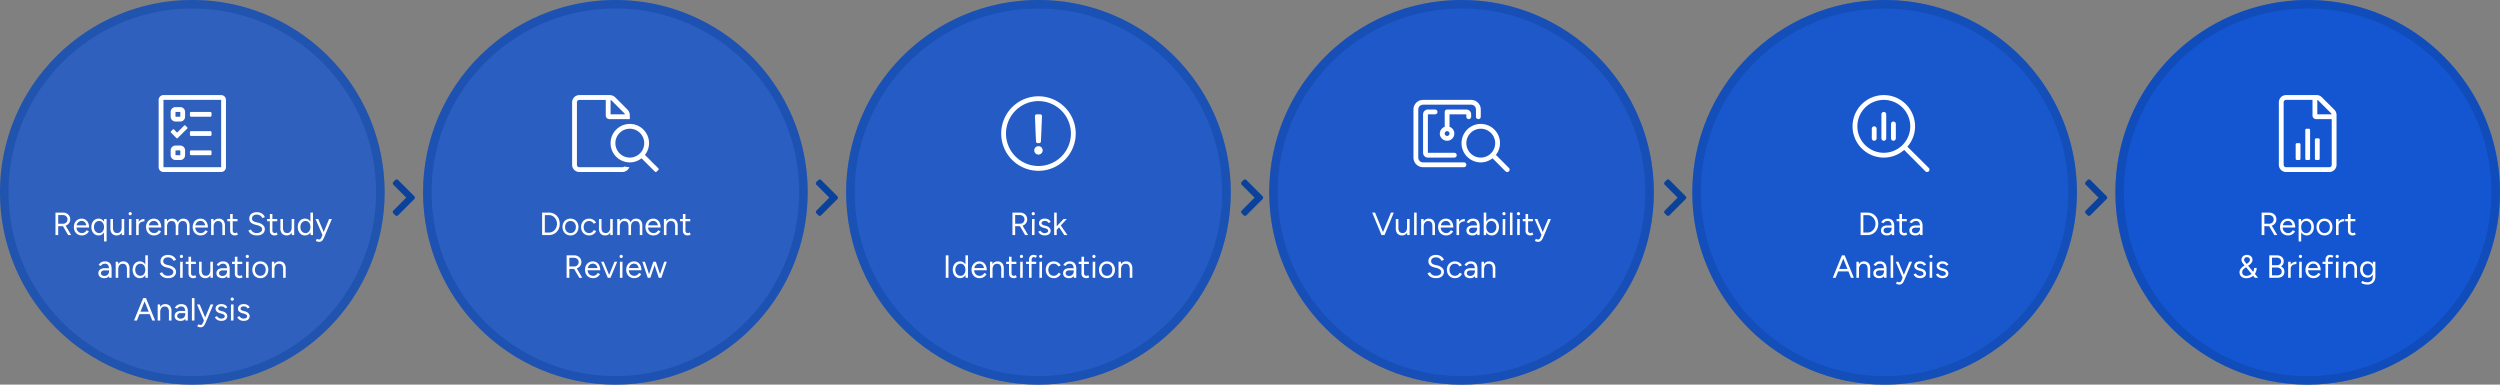 <svg xmlns="http://www.w3.org/2000/svg" width="1170" height="180" viewBox="0 0 1170 180"><rect x="0" y="0" width="1170" height="180" fill="#808080" stroke="none"/><g id="proven-security-assessment" transform="translate(-153 -6451)"><circle id="Ellipse_3323" data-name="Ellipse 3323" cx="90" cy="90" r="90" transform="translate(153 6451)" fill="rgba(20,85,209,0.75)"></circle><path id="Ellipse_3323_-_Outline" data-name="Ellipse 3323 - Outline" d="M90,4A86.657,86.657,0,0,0,72.664,5.747,85.506,85.506,0,0,0,41.919,18.685,86.263,86.263,0,0,0,10.757,56.526,85.54,85.54,0,0,0,5.747,72.664a86.878,86.878,0,0,0,0,34.672,85.506,85.506,0,0,0,12.938,30.744,86.263,86.263,0,0,0,37.841,31.163,85.54,85.54,0,0,0,16.138,5.009,86.878,86.878,0,0,0,34.672,0,85.506,85.506,0,0,0,30.744-12.938,86.263,86.263,0,0,0,31.163-37.841,85.54,85.54,0,0,0,5.009-16.138,86.878,86.878,0,0,0,0-34.672,85.506,85.506,0,0,0-12.938-30.744,86.263,86.263,0,0,0-37.841-31.163,85.54,85.54,0,0,0-16.138-5.009A86.657,86.657,0,0,0,90,4m0-4A90,90,0,1,1,0,90,90,90,0,0,1,90,0Z" transform="translate(153 6451)" fill="rgba(10,66,155,0.4)"></path><circle id="Ellipse_3323-2" data-name="Ellipse 3323" cx="90" cy="90" r="90" transform="translate(351 6451)" fill="rgba(20,85,209,0.8)"></circle><path id="Ellipse_3323_-_Outline-2" data-name="Ellipse 3323 - Outline" d="M90,4A86.657,86.657,0,0,0,72.664,5.747,85.506,85.506,0,0,0,41.919,18.685,86.263,86.263,0,0,0,10.757,56.526,85.54,85.54,0,0,0,5.747,72.664a86.878,86.878,0,0,0,0,34.672,85.506,85.506,0,0,0,12.938,30.744,86.263,86.263,0,0,0,37.841,31.163,85.54,85.54,0,0,0,16.138,5.009,86.878,86.878,0,0,0,34.672,0,85.506,85.506,0,0,0,30.744-12.938,86.263,86.263,0,0,0,31.163-37.841,85.54,85.54,0,0,0,5.009-16.138,86.878,86.878,0,0,0,0-34.672,85.506,85.506,0,0,0-12.938-30.744,86.263,86.263,0,0,0-37.841-31.163,85.54,85.54,0,0,0-16.138-5.009A86.657,86.657,0,0,0,90,4m0-4A90,90,0,1,1,0,90,90,90,0,0,1,90,0Z" transform="translate(351 6451)" fill="rgba(10,66,155,0.4)"></path><circle id="Ellipse_3323-3" data-name="Ellipse 3323" cx="90" cy="90" r="90" transform="translate(549 6451)" fill="rgba(20,85,209,0.85)"></circle><path id="Ellipse_3323_-_Outline-3" data-name="Ellipse 3323 - Outline" d="M90,4A86.657,86.657,0,0,0,72.664,5.747,85.506,85.506,0,0,0,41.919,18.685,86.263,86.263,0,0,0,10.757,56.526,85.54,85.54,0,0,0,5.747,72.664a86.878,86.878,0,0,0,0,34.672,85.506,85.506,0,0,0,12.938,30.744,86.263,86.263,0,0,0,37.841,31.163,85.54,85.54,0,0,0,16.138,5.009,86.878,86.878,0,0,0,34.672,0,85.506,85.506,0,0,0,30.744-12.938,86.263,86.263,0,0,0,31.163-37.841,85.54,85.54,0,0,0,5.009-16.138,86.878,86.878,0,0,0,0-34.672,85.506,85.506,0,0,0-12.938-30.744,86.263,86.263,0,0,0-37.841-31.163,85.54,85.54,0,0,0-16.138-5.009A86.657,86.657,0,0,0,90,4m0-4A90,90,0,1,1,0,90,90,90,0,0,1,90,0Z" transform="translate(549 6451)" fill="rgba(10,66,155,0.4)"></path><circle id="Ellipse_3323-4" data-name="Ellipse 3323" cx="90" cy="90" r="90" transform="translate(747 6451)" fill="rgba(20,85,209,0.9)"></circle><path id="Ellipse_3323_-_Outline-4" data-name="Ellipse 3323 - Outline" d="M90,4A86.657,86.657,0,0,0,72.664,5.747,85.506,85.506,0,0,0,41.919,18.685,86.263,86.263,0,0,0,10.757,56.526,85.54,85.54,0,0,0,5.747,72.664a86.878,86.878,0,0,0,0,34.672,85.506,85.506,0,0,0,12.938,30.744,86.263,86.263,0,0,0,37.841,31.163,85.54,85.54,0,0,0,16.138,5.009,86.878,86.878,0,0,0,34.672,0,85.506,85.506,0,0,0,30.744-12.938,86.263,86.263,0,0,0,31.163-37.841,85.54,85.54,0,0,0,5.009-16.138,86.878,86.878,0,0,0,0-34.672,85.506,85.506,0,0,0-12.938-30.744,86.263,86.263,0,0,0-37.841-31.163,85.54,85.54,0,0,0-16.138-5.009A86.657,86.657,0,0,0,90,4m0-4A90,90,0,1,1,0,90,90,90,0,0,1,90,0Z" transform="translate(747 6451)" fill="rgba(10,66,155,0.4)"></path><circle id="Ellipse_3323-5" data-name="Ellipse 3323" cx="90" cy="90" r="90" transform="translate(945 6451)" fill="rgba(20,85,209,0.95)"></circle><path id="Ellipse_3323_-_Outline-5" data-name="Ellipse 3323 - Outline" d="M90,4A86.657,86.657,0,0,0,72.664,5.747,85.506,85.506,0,0,0,41.919,18.685,86.263,86.263,0,0,0,10.757,56.526,85.54,85.54,0,0,0,5.747,72.664a86.878,86.878,0,0,0,0,34.672,85.506,85.506,0,0,0,12.938,30.744,86.263,86.263,0,0,0,37.841,31.163,85.54,85.54,0,0,0,16.138,5.009,86.878,86.878,0,0,0,34.672,0,85.506,85.506,0,0,0,30.744-12.938,86.263,86.263,0,0,0,31.163-37.841,85.54,85.54,0,0,0,5.009-16.138,86.878,86.878,0,0,0,0-34.672,85.506,85.506,0,0,0-12.938-30.744,86.263,86.263,0,0,0-37.841-31.163,85.54,85.54,0,0,0-16.138-5.009A86.657,86.657,0,0,0,90,4m0-4A90,90,0,1,1,0,90,90,90,0,0,1,90,0Z" transform="translate(945 6451)" fill="rgba(10,66,155,0.4)"></path><circle id="Ellipse_3323-6" data-name="Ellipse 3323" cx="90" cy="90" r="90" transform="translate(1143 6451)" fill="#1455d1"></circle><path id="Ellipse_3323_-_Outline-6" data-name="Ellipse 3323 - Outline" d="M90,4A86.657,86.657,0,0,0,72.664,5.747,85.506,85.506,0,0,0,41.919,18.685,86.263,86.263,0,0,0,10.757,56.526,85.54,85.54,0,0,0,5.747,72.664a86.878,86.878,0,0,0,0,34.672,85.506,85.506,0,0,0,12.938,30.744,86.263,86.263,0,0,0,37.841,31.163,85.54,85.54,0,0,0,16.138,5.009,86.878,86.878,0,0,0,34.672,0,85.506,85.506,0,0,0,30.744-12.938,86.263,86.263,0,0,0,31.163-37.841,85.54,85.54,0,0,0,5.009-16.138,86.878,86.878,0,0,0,0-34.672,85.506,85.506,0,0,0-12.938-30.744,86.263,86.263,0,0,0-37.841-31.163,85.54,85.54,0,0,0-16.138-5.009A86.657,86.657,0,0,0,90,4m0-4A90,90,0,1,1,0,90,90,90,0,0,1,90,0Z" transform="translate(1143 6451)" fill="rgba(10,66,155,0.4)"></path><path id="Path_34742" data-name="Path 34742" d="M7.165,9.875V8.7h2.4a1.987,1.987,0,0,0,1.02-.262,2.048,2.048,0,0,0,.728-.72A1.97,1.97,0,0,0,11.59,6.68a1.879,1.879,0,0,0-.623-1.463,2.313,2.313,0,0,0-1.613-.562H7.165V3.5l2.22-.015a3.717,3.717,0,0,1,1.807.4,3.078,3.078,0,0,1,1.23,1.14,3.126,3.126,0,0,1,.442,1.657,2.906,2.906,0,0,1-.48,1.65A3.313,3.313,0,0,1,11.08,9.462a4.1,4.1,0,0,1-1.86.413ZM5.965,14V3.5H7.24V14Zm5.925,0L9.37,9.695l1.005-.66L13.285,14Zm6.405.18a3.7,3.7,0,0,1-1.935-.5,3.509,3.509,0,0,1-1.313-1.387,4.266,4.266,0,0,1-.472-2.04,4.266,4.266,0,0,1,.472-2.04,3.525,3.525,0,0,1,1.305-1.388,3.628,3.628,0,0,1,1.912-.5,3.171,3.171,0,0,1,1.808.518,3.356,3.356,0,0,1,1.192,1.447,5.282,5.282,0,0,1,.42,2.19h-1.2a4.7,4.7,0,0,0-.255-1.642,2.269,2.269,0,0,0-.757-1.058A1.986,1.986,0,0,0,18.25,7.4a2.392,2.392,0,0,0-1.3.352,2.278,2.278,0,0,0-.862,1,3.561,3.561,0,0,0-.3,1.515,3.113,3.113,0,0,0,.33,1.477,2.458,2.458,0,0,0,.915.975,2.507,2.507,0,0,0,1.32.352,2.257,2.257,0,0,0,1.32-.375,2.688,2.688,0,0,0,.855-.975l1.05.525a3.352,3.352,0,0,1-1.868,1.695A4,4,0,0,1,18.3,14.18Zm-2.925-3.7.015-1.035H20.95v1.035ZM28.69,17V7.895L28.75,6.5h1.14V17Zm-2.535-2.82a3.185,3.185,0,0,1-1.77-.495A3.312,3.312,0,0,1,23.192,12.3a4.685,4.685,0,0,1-.427-2.047,4.672,4.672,0,0,1,.427-2.055,3.321,3.321,0,0,1,1.193-1.38,3.185,3.185,0,0,1,1.77-.5,2.833,2.833,0,0,1,1.658.5,3.208,3.208,0,0,1,1.1,1.38,5.056,5.056,0,0,1,.39,2.055,5.07,5.07,0,0,1-.39,2.047,3.2,3.2,0,0,1-1.1,1.388A2.833,2.833,0,0,1,26.155,14.18Zm.27-1.1a1.978,1.978,0,0,0,1.17-.36,2.419,2.419,0,0,0,.8-1.005,3.523,3.523,0,0,0,.292-1.47A3.523,3.523,0,0,0,28.4,8.78a2.419,2.419,0,0,0-.8-1.005,2,2,0,0,0-1.185-.36,2.228,2.228,0,0,0-1.253.36A2.466,2.466,0,0,0,24.3,8.78a3.308,3.308,0,0,0-.315,1.47,3.308,3.308,0,0,0,.315,1.47,2.446,2.446,0,0,0,.87,1.005A2.264,2.264,0,0,0,26.425,13.085ZM37.015,14l-.075-1.38V6.5h1.2V14Zm-5.34-3.21V6.5h1.2v3.84Zm1.2-.45a4.4,4.4,0,0,0,.255,1.695,1.5,1.5,0,0,0,.712.8,2.363,2.363,0,0,0,1.028.218,1.819,1.819,0,0,0,1.522-.7,3.134,3.134,0,0,0,.548-1.965h.585a5.443,5.443,0,0,1-.345,2.04,2.808,2.808,0,0,1-1,1.3,2.719,2.719,0,0,1-1.583.45,2.808,2.808,0,0,1-2.153-.84,3.566,3.566,0,0,1-.772-2.55ZM40.315,14l.03-7.5h1.2l-.03,7.5Zm.615-9.24a.769.769,0,0,1-.75-.75.712.712,0,0,1,.225-.533.732.732,0,0,1,.525-.218.743.743,0,0,1,.75.75.732.732,0,0,1-.218.525A.712.712,0,0,1,40.93,4.76Zm3.45,5.175a3.728,3.728,0,0,1,.465-1.972,2.954,2.954,0,0,1,1.193-1.125,3.365,3.365,0,0,1,1.537-.367V7.6a3.732,3.732,0,0,0-1.267.217,2.177,2.177,0,0,0-1,.712,2.126,2.126,0,0,0-.39,1.35ZM43.72,14V6.5h1.2V14Zm8.355.18a3.7,3.7,0,0,1-1.935-.5,3.508,3.508,0,0,1-1.312-1.387,4.266,4.266,0,0,1-.472-2.04,4.266,4.266,0,0,1,.472-2.04,3.525,3.525,0,0,1,1.305-1.388,3.628,3.628,0,0,1,1.912-.5,3.171,3.171,0,0,1,1.807.518,3.356,3.356,0,0,1,1.193,1.447,5.282,5.282,0,0,1,.42,2.19h-1.2a4.7,4.7,0,0,0-.255-1.642,2.269,2.269,0,0,0-.757-1.058A1.986,1.986,0,0,0,52.03,7.4a2.392,2.392,0,0,0-1.3.352,2.278,2.278,0,0,0-.862,1,3.561,3.561,0,0,0-.3,1.515,3.113,3.113,0,0,0,.33,1.477,2.458,2.458,0,0,0,.915.975,2.507,2.507,0,0,0,1.32.352,2.257,2.257,0,0,0,1.32-.375,2.688,2.688,0,0,0,.855-.975l1.05.525a3.352,3.352,0,0,1-1.868,1.695A4,4,0,0,1,52.075,14.18Zm-2.925-3.7.015-1.035H54.73v1.035ZM56.98,14V6.5H58.1l.075,1.38V14Zm5.265,0V10.16l1.2-.45V14Zm5.28,0V10.16l1.2-.45V14Zm-5.28-3.84a4.4,4.4,0,0,0-.255-1.695,1.509,1.509,0,0,0-.705-.8,2.315,2.315,0,0,0-1.02-.218,1.843,1.843,0,0,0-1.537.7,3.128,3.128,0,0,0-.548,1.972H57.6a5.443,5.443,0,0,1,.345-2.04,2.808,2.808,0,0,1,1-1.3,2.719,2.719,0,0,1,1.583-.45,2.808,2.808,0,0,1,2.153.84,3.566,3.566,0,0,1,.772,2.55Zm5.28,0a4.289,4.289,0,0,0-.263-1.695,1.54,1.54,0,0,0-.712-.8,2.315,2.315,0,0,0-1.02-.218,1.843,1.843,0,0,0-1.537.7,3.128,3.128,0,0,0-.548,1.972H62.86a5.443,5.443,0,0,1,.345-2.04,2.789,2.789,0,0,1,1-1.3,2.754,2.754,0,0,1,1.59-.45,2.789,2.789,0,0,1,2.137.84,3.614,3.614,0,0,1,.787,2.55ZM73.9,14.18a3.7,3.7,0,0,1-1.935-.5,3.508,3.508,0,0,1-1.312-1.387,4.266,4.266,0,0,1-.473-2.04,4.266,4.266,0,0,1,.473-2.04,3.525,3.525,0,0,1,1.305-1.388,3.628,3.628,0,0,1,1.912-.5,3.171,3.171,0,0,1,1.808.518A3.356,3.356,0,0,1,76.87,8.285a5.282,5.282,0,0,1,.42,2.19h-1.2a4.7,4.7,0,0,0-.255-1.642,2.269,2.269,0,0,0-.757-1.058A1.986,1.986,0,0,0,73.855,7.4a2.392,2.392,0,0,0-1.3.352,2.278,2.278,0,0,0-.863,1,3.561,3.561,0,0,0-.3,1.515,3.113,3.113,0,0,0,.33,1.477,2.458,2.458,0,0,0,.915.975,2.507,2.507,0,0,0,1.32.352,2.257,2.257,0,0,0,1.32-.375,2.688,2.688,0,0,0,.855-.975l1.05.525a3.352,3.352,0,0,1-1.868,1.695A4,4,0,0,1,73.9,14.18Zm-2.925-3.7L70.99,9.44h5.565v1.035ZM78.805,14V6.5H79.93L80,7.88V14Zm5.265,0V10.16l1.2-.45V14Zm0-3.84a4.4,4.4,0,0,0-.255-1.695,1.509,1.509,0,0,0-.7-.8,2.315,2.315,0,0,0-1.02-.218,1.843,1.843,0,0,0-1.537.7A3.128,3.128,0,0,0,80,10.115H79.42a5.443,5.443,0,0,1,.345-2.04,2.809,2.809,0,0,1,1-1.3,2.719,2.719,0,0,1,1.583-.45,2.808,2.808,0,0,1,2.152.84,3.566,3.566,0,0,1,.772,2.55ZM90,14.18a2.364,2.364,0,0,1-1.695-.57,2.108,2.108,0,0,1-.6-1.6V4.16h1.2v7.725a1.187,1.187,0,0,0,.307.877,1.166,1.166,0,0,0,.863.307,1.2,1.2,0,0,0,.353-.052,1.688,1.688,0,0,0,.457-.262l.465.975a2.886,2.886,0,0,1-.705.353A2.169,2.169,0,0,1,90,14.18Zm-3.6-6.615V6.5H91.15V7.565Zm13.86,6.615a5.786,5.786,0,0,1-1.545-.187,3.926,3.926,0,0,1-1.17-.525,3.454,3.454,0,0,1-.81-.75,2.915,2.915,0,0,1-.465-.877l1.215-.42a2.35,2.35,0,0,0,.907,1.148,2.8,2.8,0,0,0,1.673.488,3.294,3.294,0,0,0,1.9-.48,1.483,1.483,0,0,0,.69-1.275,1.42,1.42,0,0,0-.615-1.193,4.59,4.59,0,0,0-1.62-.712l-1.155-.3a4.886,4.886,0,0,1-1.3-.533,2.814,2.814,0,0,1-.945-.9A2.372,2.372,0,0,1,96.67,6.35a2.8,2.8,0,0,1,.923-2.228,3.94,3.94,0,0,1,2.662-.8,4.324,4.324,0,0,1,1.785.338,3.662,3.662,0,0,1,1.222.855,3.053,3.053,0,0,1,.668,1.117l-1.2.42a2.344,2.344,0,0,0-.96-1.178,2.994,2.994,0,0,0-1.635-.427,2.438,2.438,0,0,0-1.6.488,1.628,1.628,0,0,0-.592,1.328,1.346,1.346,0,0,0,.465,1.1,2.979,2.979,0,0,0,1.215.563l1.155.285A4.724,4.724,0,0,1,103.128,9.4a2.528,2.528,0,0,1,.817,1.792,2.82,2.82,0,0,1-.42,1.508,2.89,2.89,0,0,1-1.238,1.08A4.631,4.631,0,0,1,100.255,14.18Zm8.325,0a2.364,2.364,0,0,1-1.695-.57,2.108,2.108,0,0,1-.6-1.6V4.16h1.2v7.725a1.187,1.187,0,0,0,.307.877,1.166,1.166,0,0,0,.863.307,1.2,1.2,0,0,0,.353-.052,1.688,1.688,0,0,0,.457-.262l.465.975a2.886,2.886,0,0,1-.705.353A2.169,2.169,0,0,1,108.58,14.18Zm-3.6-6.615V6.5h4.755V7.565ZM116.575,14l-.075-1.38V6.5h1.2V14Zm-5.34-3.21V6.5h1.2v3.84Zm1.2-.45a4.4,4.4,0,0,0,.255,1.695,1.5,1.5,0,0,0,.713.8,2.364,2.364,0,0,0,1.028.218,1.819,1.819,0,0,0,1.522-.7,3.134,3.134,0,0,0,.548-1.965h.585a5.443,5.443,0,0,1-.345,2.04,2.809,2.809,0,0,1-1,1.3,2.719,2.719,0,0,1-1.583.45,2.808,2.808,0,0,1-2.152-.84,3.566,3.566,0,0,1-.772-2.55ZM125.35,14l-.06-1.4V3.5h1.2V14Zm-2.6.18a3.185,3.185,0,0,1-1.77-.495,3.312,3.312,0,0,1-1.192-1.388,4.685,4.685,0,0,1-.428-2.047,4.672,4.672,0,0,1,.428-2.055,3.321,3.321,0,0,1,1.192-1.38,3.185,3.185,0,0,1,1.77-.5,2.833,2.833,0,0,1,1.658.5,3.208,3.208,0,0,1,1.1,1.38,5.056,5.056,0,0,1,.39,2.055,5.07,5.07,0,0,1-.39,2.047,3.2,3.2,0,0,1-1.1,1.388A2.833,2.833,0,0,1,122.755,14.18Zm.27-1.1a1.978,1.978,0,0,0,1.17-.36,2.419,2.419,0,0,0,.8-1.005,3.523,3.523,0,0,0,.293-1.47A3.523,3.523,0,0,0,125,8.78a2.419,2.419,0,0,0-.8-1.005,2,2,0,0,0-1.185-.36,2.228,2.228,0,0,0-1.253.36,2.466,2.466,0,0,0-.863,1.005,3.308,3.308,0,0,0-.315,1.47,3.308,3.308,0,0,0,.315,1.47,2.446,2.446,0,0,0,.87,1.005A2.264,2.264,0,0,0,123.025,13.085Zm6.24,4.1a2.337,2.337,0,0,1-.66-.112,7.5,7.5,0,0,1-.795-.293l.45-1a5.008,5.008,0,0,0,.608.225,1.609,1.609,0,0,0,.412.075,1.011,1.011,0,0,0,.667-.217,1.673,1.673,0,0,0,.443-.623l.855-2.04L134.02,6.5h1.29l-3.6,8.55a8,8,0,0,1-.592,1.14,2.216,2.216,0,0,1-.743.735A2.171,2.171,0,0,1,129.265,17.18Zm1.65-3.18-3.24-7.5h1.275l2.79,6.675.36.825Zm-99.8,20-.075-1.23V30.04a4.481,4.481,0,0,0-.2-1.463,1.727,1.727,0,0,0-.615-.87,1.842,1.842,0,0,0-1.087-.292,2.32,2.32,0,0,0-1.118.255,1.944,1.944,0,0,0-.773.8l-1.08-.435a3.834,3.834,0,0,1,.72-.915,2.84,2.84,0,0,1,.983-.593,3.773,3.773,0,0,1,1.282-.2,3.362,3.362,0,0,1,1.725.405,2.493,2.493,0,0,1,1.035,1.207,4.925,4.925,0,0,1,.33,2L32.222,34Zm-2.25.18a3.169,3.169,0,0,1-2.062-.608,2.06,2.06,0,0,1-.743-1.687,2.109,2.109,0,0,1,.757-1.747,3.311,3.311,0,0,1,2.122-.608h2.145v1.005H29.207a2.473,2.473,0,0,0-1.493.345,1.181,1.181,0,0,0-.442.99,1.1,1.1,0,0,0,.435.923,1.94,1.94,0,0,0,1.215.338,2.078,2.078,0,0,0,1.125-.3,1.971,1.971,0,0,0,.735-.818,2.629,2.629,0,0,0,.255-1.178h.735a3.708,3.708,0,0,1-.75,2.438A2.642,2.642,0,0,1,28.862,34.18Zm5.28-.18V26.5h1.125l.075,1.38V34Zm5.265,0V30.16l1.2-.45V34Zm0-3.84a4.4,4.4,0,0,0-.255-1.695,1.509,1.509,0,0,0-.705-.8,2.315,2.315,0,0,0-1.02-.218,1.843,1.843,0,0,0-1.537.7,3.128,3.128,0,0,0-.548,1.972h-.585a5.443,5.443,0,0,1,.345-2.04,2.809,2.809,0,0,1,1-1.305,2.719,2.719,0,0,1,1.583-.45,2.808,2.808,0,0,1,2.153.84,3.566,3.566,0,0,1,.772,2.55ZM48.062,34,48,32.6V23.5h1.2V34Zm-2.595.18a3.185,3.185,0,0,1-1.77-.495A3.312,3.312,0,0,1,42.5,32.3a5.135,5.135,0,0,1,0-4.1,3.321,3.321,0,0,1,1.193-1.38,3.185,3.185,0,0,1,1.77-.5,2.833,2.833,0,0,1,1.657.5,3.208,3.208,0,0,1,1.1,1.38,5.589,5.589,0,0,1,0,4.1,3.2,3.2,0,0,1-1.1,1.388A2.833,2.833,0,0,1,45.467,34.18Zm.27-1.1a1.978,1.978,0,0,0,1.17-.36,2.419,2.419,0,0,0,.8-1,3.84,3.84,0,0,0,0-2.94,2.419,2.419,0,0,0-.8-1.005,2,2,0,0,0-1.185-.36,2.228,2.228,0,0,0-1.252.36,2.466,2.466,0,0,0-.862,1.005,3.588,3.588,0,0,0,0,2.94,2.446,2.446,0,0,0,.87,1A2.264,2.264,0,0,0,45.737,33.085Zm12.975,1.1a5.786,5.786,0,0,1-1.545-.187A3.925,3.925,0,0,1,56,33.467a3.454,3.454,0,0,1-.81-.75,2.915,2.915,0,0,1-.465-.877l1.215-.42a2.35,2.35,0,0,0,.908,1.148,2.8,2.8,0,0,0,1.673.487,3.294,3.294,0,0,0,1.9-.48,1.483,1.483,0,0,0,.69-1.275,1.42,1.42,0,0,0-.615-1.192,4.59,4.59,0,0,0-1.62-.712l-1.155-.3a4.886,4.886,0,0,1-1.3-.533,2.814,2.814,0,0,1-.945-.9,2.372,2.372,0,0,1-.353-1.312,2.8,2.8,0,0,1,.923-2.228,3.94,3.94,0,0,1,2.663-.8,4.324,4.324,0,0,1,1.785.338,3.662,3.662,0,0,1,1.222.855,3.053,3.053,0,0,1,.667,1.117l-1.2.42a2.344,2.344,0,0,0-.96-1.177,2.994,2.994,0,0,0-1.635-.427,2.438,2.438,0,0,0-1.6.487A1.628,1.628,0,0,0,56.4,26.26a1.346,1.346,0,0,0,.465,1.1,2.979,2.979,0,0,0,1.215.563l1.155.285A4.724,4.724,0,0,1,61.585,29.4a2.528,2.528,0,0,1,.818,1.792,2.82,2.82,0,0,1-.42,1.507,2.89,2.89,0,0,1-1.238,1.08A4.631,4.631,0,0,1,58.712,34.18Zm5.58-.18.03-7.5h1.2l-.03,7.5Zm.615-9.24a.769.769,0,0,1-.75-.75.712.712,0,0,1,.225-.532.732.732,0,0,1,.525-.218.743.743,0,0,1,.75.75.732.732,0,0,1-.217.525A.712.712,0,0,1,64.907,24.76Zm5.61,9.42a2.364,2.364,0,0,1-1.695-.57,2.108,2.108,0,0,1-.6-1.6V24.16h1.2v7.725a1.187,1.187,0,0,0,.307.878,1.166,1.166,0,0,0,.863.307,1.2,1.2,0,0,0,.353-.052,1.688,1.688,0,0,0,.457-.263l.465.975a2.886,2.886,0,0,1-.705.353A2.169,2.169,0,0,1,70.518,34.18Zm-3.6-6.615V26.5h4.755v1.065ZM78.512,34l-.075-1.38V26.5h1.2V34Zm-5.34-3.21V26.5h1.2v3.84Zm1.2-.45a4.4,4.4,0,0,0,.255,1.695,1.5,1.5,0,0,0,.713.8,2.364,2.364,0,0,0,1.028.217,1.819,1.819,0,0,0,1.522-.705,3.134,3.134,0,0,0,.548-1.965h.585a5.443,5.443,0,0,1-.345,2.04,2.809,2.809,0,0,1-1,1.305,2.719,2.719,0,0,1-1.583.45,2.808,2.808,0,0,1-2.152-.84,3.566,3.566,0,0,1-.772-2.55ZM86.357,34l-.075-1.23V30.04a4.481,4.481,0,0,0-.2-1.463,1.727,1.727,0,0,0-.615-.87,1.842,1.842,0,0,0-1.087-.292,2.32,2.32,0,0,0-1.118.255,1.944,1.944,0,0,0-.772.8l-1.08-.435a3.834,3.834,0,0,1,.72-.915,2.84,2.84,0,0,1,.982-.593,3.773,3.773,0,0,1,1.283-.2,3.362,3.362,0,0,1,1.725.405,2.493,2.493,0,0,1,1.035,1.207,4.925,4.925,0,0,1,.33,2L87.467,34Zm-2.25.18a3.169,3.169,0,0,1-2.062-.608,2.06,2.06,0,0,1-.743-1.687,2.109,2.109,0,0,1,.757-1.747,3.311,3.311,0,0,1,2.123-.608h2.145v1.005H84.452a2.473,2.473,0,0,0-1.493.345,1.181,1.181,0,0,0-.442.99,1.1,1.1,0,0,0,.435.923,1.94,1.94,0,0,0,1.215.338,2.078,2.078,0,0,0,1.125-.3,1.971,1.971,0,0,0,.735-.818,2.629,2.629,0,0,0,.255-1.178h.735a3.708,3.708,0,0,1-.75,2.438A2.642,2.642,0,0,1,84.107,34.18Zm8.1,0a2.364,2.364,0,0,1-1.695-.57,2.108,2.108,0,0,1-.6-1.6V24.16h1.2v7.725a1.187,1.187,0,0,0,.307.878,1.166,1.166,0,0,0,.863.307,1.2,1.2,0,0,0,.353-.052,1.688,1.688,0,0,0,.457-.263l.465.975a2.886,2.886,0,0,1-.705.353A2.169,2.169,0,0,1,92.207,34.18Zm-3.6-6.615V26.5h4.755v1.065ZM95.132,34l.03-7.5h1.2l-.03,7.5Zm.615-9.24a.769.769,0,0,1-.75-.75.712.712,0,0,1,.225-.532.732.732,0,0,1,.525-.218.743.743,0,0,1,.75.75.732.732,0,0,1-.217.525A.712.712,0,0,1,95.747,24.76Zm6.1,9.42a3.736,3.736,0,0,1-1.942-.5,3.545,3.545,0,0,1-1.327-1.388,4.211,4.211,0,0,1-.48-2.04,4.266,4.266,0,0,1,.473-2.04,3.492,3.492,0,0,1,1.32-1.387,3.707,3.707,0,0,1,1.927-.5,3.765,3.765,0,0,1,1.958.5,3.492,3.492,0,0,1,1.32,1.387,4.64,4.64,0,0,1,0,4.08,3.509,3.509,0,0,1-1.312,1.388A3.7,3.7,0,0,1,101.852,34.18Zm0-1.11a2.344,2.344,0,0,0,1.305-.36,2.522,2.522,0,0,0,.878-.99,3.511,3.511,0,0,0,0-2.94,2.482,2.482,0,0,0-.893-.99,2.419,2.419,0,0,0-1.32-.36,2.354,2.354,0,0,0-1.3.36,2.5,2.5,0,0,0-.885.99,3.494,3.494,0,0,0,0,2.932,2.409,2.409,0,0,0,2.213,1.358Zm5.385.93V26.5h1.125l.075,1.38V34Zm5.265,0V30.16l1.2-.45V34Zm0-3.84a4.4,4.4,0,0,0-.255-1.695,1.509,1.509,0,0,0-.7-.8,2.315,2.315,0,0,0-1.02-.218,1.843,1.843,0,0,0-1.537.7,3.128,3.128,0,0,0-.548,1.972h-.585a5.443,5.443,0,0,1,.345-2.04,2.809,2.809,0,0,1,1-1.305,2.719,2.719,0,0,1,1.582-.45,2.808,2.808,0,0,1,2.153.84,3.566,3.566,0,0,1,.772,2.55ZM51.257,54,47.043,43.5h1.275L52.593,54Zm-8.535,0L47,43.5h1.29L44.073,54Zm2.025-2.985v-1.14h5.835v1.14ZM53.792,54V46.5h1.125l.075,1.38V54Zm5.265,0V50.16l1.2-.45V54Zm0-3.84a4.4,4.4,0,0,0-.255-1.695,1.509,1.509,0,0,0-.705-.8,2.315,2.315,0,0,0-1.02-.217,1.843,1.843,0,0,0-1.537.7,3.128,3.128,0,0,0-.548,1.972h-.585a5.443,5.443,0,0,1,.345-2.04,2.808,2.808,0,0,1,1-1.305,2.719,2.719,0,0,1,1.583-.45,2.808,2.808,0,0,1,2.153.84,3.566,3.566,0,0,1,.772,2.55ZM66.783,54l-.075-1.23V50.04a4.481,4.481,0,0,0-.2-1.463,1.727,1.727,0,0,0-.615-.87,1.842,1.842,0,0,0-1.087-.292,2.32,2.32,0,0,0-1.118.255,1.944,1.944,0,0,0-.772.8l-1.08-.435a3.834,3.834,0,0,1,.72-.915,2.84,2.84,0,0,1,.983-.593,3.773,3.773,0,0,1,1.283-.2,3.362,3.362,0,0,1,1.725.4,2.493,2.493,0,0,1,1.035,1.208,4.925,4.925,0,0,1,.33,2L67.893,54Zm-2.25.18a3.169,3.169,0,0,1-2.063-.608,2.06,2.06,0,0,1-.742-1.687,2.109,2.109,0,0,1,.757-1.747,3.311,3.311,0,0,1,2.123-.608h2.145v1.005H64.878a2.473,2.473,0,0,0-1.493.345,1.181,1.181,0,0,0-.442.99,1.1,1.1,0,0,0,.435.923,1.94,1.94,0,0,0,1.215.338,2.078,2.078,0,0,0,1.125-.3,1.971,1.971,0,0,0,.735-.818,2.629,2.629,0,0,0,.255-1.178h.735a3.708,3.708,0,0,1-.75,2.438A2.642,2.642,0,0,1,64.533,54.18Zm5.28-.18V43.5h1.2V54Zm3.975,3.18a2.337,2.337,0,0,1-.66-.112,7.5,7.5,0,0,1-.8-.292l.45-1.005a5.009,5.009,0,0,0,.607.225,1.609,1.609,0,0,0,.412.075,1.011,1.011,0,0,0,.668-.217,1.673,1.673,0,0,0,.442-.623l.855-2.04,2.775-6.69h1.29l-3.6,8.55a8,8,0,0,1-.592,1.14,2.216,2.216,0,0,1-.743.735A2.171,2.171,0,0,1,73.787,57.18ZM75.438,54,72.2,46.5h1.275l2.79,6.675.36.825Zm8.19.18a3.842,3.842,0,0,1-1.44-.248,3.094,3.094,0,0,1-1.028-.653,2.441,2.441,0,0,1-.592-.885l1.05-.435a2.02,2.02,0,0,0,.765.825,2.1,2.1,0,0,0,1.125.315,2.335,2.335,0,0,0,1.185-.278.867.867,0,0,0,.48-.787.917.917,0,0,0-.353-.75,2.784,2.784,0,0,0-1.043-.465l-.72-.195a3.568,3.568,0,0,1-1.59-.818,1.677,1.677,0,0,1-.57-1.237,2.057,2.057,0,0,1,.7-1.658,3.14,3.14,0,0,1,2.077-.592,3.512,3.512,0,0,1,1.2.195,2.774,2.774,0,0,1,.93.548,2.105,2.105,0,0,1,.57.833l-1.05.465a1.306,1.306,0,0,0-.645-.735,2.429,2.429,0,0,0-1.1-.225,1.765,1.765,0,0,0-1.08.292.963.963,0,0,0-.39.818.736.736,0,0,0,.322.562,2.53,2.53,0,0,0,.952.428l.75.195a3.562,3.562,0,0,1,1.23.533,2.52,2.52,0,0,1,.75.8,2.013,2.013,0,0,1-.105,2.13,2.283,2.283,0,0,1-.975.757A3.564,3.564,0,0,1,83.628,54.18Zm4.44-.18.03-7.5h1.2l-.03,7.5Zm.615-9.24a.769.769,0,0,1-.75-.75.712.712,0,0,1,.225-.533.732.732,0,0,1,.525-.218.743.743,0,0,1,.75.75.732.732,0,0,1-.217.525A.712.712,0,0,1,88.683,44.76ZM94.1,54.18a3.842,3.842,0,0,1-1.44-.248,3.094,3.094,0,0,1-1.028-.653,2.441,2.441,0,0,1-.592-.885l1.05-.435a2.02,2.02,0,0,0,.765.825,2.1,2.1,0,0,0,1.125.315,2.335,2.335,0,0,0,1.185-.278.867.867,0,0,0,.48-.787.917.917,0,0,0-.353-.75,2.784,2.784,0,0,0-1.043-.465l-.72-.195a3.568,3.568,0,0,1-1.59-.818,1.677,1.677,0,0,1-.57-1.237,2.057,2.057,0,0,1,.7-1.658,3.14,3.14,0,0,1,2.077-.592,3.512,3.512,0,0,1,1.2.195,2.774,2.774,0,0,1,.93.548,2.105,2.105,0,0,1,.57.833l-1.05.465a1.306,1.306,0,0,0-.645-.735,2.429,2.429,0,0,0-1.1-.225,1.765,1.765,0,0,0-1.08.292.963.963,0,0,0-.39.818.736.736,0,0,0,.322.562,2.53,2.53,0,0,0,.952.428l.75.195a3.562,3.562,0,0,1,1.23.533,2.52,2.52,0,0,1,.75.8,2.013,2.013,0,0,1-.105,2.13,2.283,2.283,0,0,1-.975.757A3.564,3.564,0,0,1,94.1,54.18Z" transform="translate(173 6547)" fill="#fff"></path><path id="Path_34739" data-name="Path 34739" d="M-31.095,0V-1.17a3.5,3.5,0,0,0,1.47-.307,3.634,3.634,0,0,0,1.192-.878,4.252,4.252,0,0,0,.81-1.312A4.278,4.278,0,0,0-27.33-5.25a4.278,4.278,0,0,0-.292-1.582,4.252,4.252,0,0,0-.81-1.312,3.634,3.634,0,0,0-1.192-.878,3.5,3.5,0,0,0-1.47-.307V-10.5a5.058,5.058,0,0,1,2.618.668A4.73,4.73,0,0,1-26.7-7.98a5.619,5.619,0,0,1,.645,2.73A5.588,5.588,0,0,1-26.7-2.535a4.784,4.784,0,0,1-1.778,1.86A5.014,5.014,0,0,1-31.095,0ZM-33.27,0V-1.17h2.175V0Zm-1.02,0V-10.5h1.275V0Zm1.02-9.33V-10.5h2.175v1.17ZM-21,.18a3.736,3.736,0,0,1-1.942-.5A3.545,3.545,0,0,1-24.27-1.71a4.211,4.211,0,0,1-.48-2.04,4.266,4.266,0,0,1,.472-2.04,3.492,3.492,0,0,1,1.32-1.388,3.707,3.707,0,0,1,1.927-.5,3.765,3.765,0,0,1,1.958.5,3.492,3.492,0,0,1,1.32,1.388,4.266,4.266,0,0,1,.472,2.04,4.266,4.266,0,0,1-.472,2.04A3.509,3.509,0,0,1-19.065-.323,3.7,3.7,0,0,1-21,.18Zm0-1.11a2.344,2.344,0,0,0,1.305-.36,2.522,2.522,0,0,0,.878-.99,3.184,3.184,0,0,0,.322-1.47,3.184,3.184,0,0,0-.322-1.47,2.482,2.482,0,0,0-.892-.99,2.419,2.419,0,0,0-1.32-.36,2.354,2.354,0,0,0-1.3.36,2.5,2.5,0,0,0-.885.99,3.184,3.184,0,0,0-.323,1.47,3.2,3.2,0,0,0,.323,1.462,2.452,2.452,0,0,0,.9,1A2.429,2.429,0,0,0-21-.93ZM-12.27.18a3.805,3.805,0,0,1-1.965-.5A3.529,3.529,0,0,1-15.57-1.71a4.211,4.211,0,0,1-.48-2.04,4.266,4.266,0,0,1,.472-2.04A3.477,3.477,0,0,1-14.25-7.178a3.776,3.776,0,0,1,1.95-.5,3.791,3.791,0,0,1,1.935.5A3.259,3.259,0,0,1-9.06-5.79l-1.1.5a2.22,2.22,0,0,0-.87-.937,2.512,2.512,0,0,0-1.3-.338,2.354,2.354,0,0,0-1.3.36,2.489,2.489,0,0,0-.885,1,3.2,3.2,0,0,0-.323,1.463,3.2,3.2,0,0,0,.323,1.462,2.452,2.452,0,0,0,.9,1A2.429,2.429,0,0,0-12.3-.93,2.357,2.357,0,0,0-10.987-1.3a2.36,2.36,0,0,0,.878-1.05l1.095.5a3.473,3.473,0,0,1-1.3,1.5A3.574,3.574,0,0,1-12.27.18ZM-2.355,0-2.43-1.38V-7.5h1.2V0Zm-5.34-3.21V-7.5h1.2v3.84Zm1.2-.45a4.4,4.4,0,0,0,.255,1.7,1.5,1.5,0,0,0,.713.8A2.364,2.364,0,0,0-4.5-.945a1.819,1.819,0,0,0,1.522-.7A3.134,3.134,0,0,0-2.43-3.615h.585a5.443,5.443,0,0,1-.345,2.04,2.809,2.809,0,0,1-1,1.3A2.719,2.719,0,0,1-4.77.18,2.808,2.808,0,0,1-6.922-.66a3.566,3.566,0,0,1-.773-2.55ZM.87,0V-7.5H2L2.07-6.12V0ZM6.135,0V-3.84l1.2-.45V0Zm5.28,0V-3.84l1.2-.45V0ZM6.135-3.84A4.4,4.4,0,0,0,5.88-5.535a1.509,1.509,0,0,0-.705-.8,2.315,2.315,0,0,0-1.02-.218,1.843,1.843,0,0,0-1.538.7A3.128,3.128,0,0,0,2.07-3.885H1.485a5.443,5.443,0,0,1,.345-2.04,2.809,2.809,0,0,1,1-1.3A2.719,2.719,0,0,1,4.41-7.68a2.808,2.808,0,0,1,2.152.84,3.566,3.566,0,0,1,.773,2.55Zm5.28,0a4.289,4.289,0,0,0-.262-1.695,1.54,1.54,0,0,0-.713-.8,2.315,2.315,0,0,0-1.02-.218,1.843,1.843,0,0,0-1.537.7,3.128,3.128,0,0,0-.548,1.973H6.75A5.443,5.443,0,0,1,7.1-5.925a2.789,2.789,0,0,1,1-1.3,2.754,2.754,0,0,1,1.59-.45,2.789,2.789,0,0,1,2.137.84,3.614,3.614,0,0,1,.788,2.55ZM17.79.18a3.7,3.7,0,0,1-1.935-.5A3.509,3.509,0,0,1,14.543-1.71a4.266,4.266,0,0,1-.472-2.04,4.266,4.266,0,0,1,.472-2.04,3.525,3.525,0,0,1,1.305-1.388,3.628,3.628,0,0,1,1.913-.5,3.171,3.171,0,0,1,1.807.518A3.356,3.356,0,0,1,20.76-5.715a5.282,5.282,0,0,1,.42,2.19h-1.2a4.7,4.7,0,0,0-.255-1.642,2.269,2.269,0,0,0-.757-1.057A1.986,1.986,0,0,0,17.745-6.6a2.392,2.392,0,0,0-1.3.352,2.278,2.278,0,0,0-.863,1,3.561,3.561,0,0,0-.3,1.515,3.113,3.113,0,0,0,.33,1.477,2.458,2.458,0,0,0,.915.975,2.507,2.507,0,0,0,1.32.353A2.257,2.257,0,0,0,19.17-1.3a2.688,2.688,0,0,0,.855-.975l1.05.525a3.393,3.393,0,0,1-.758,1.02,3.375,3.375,0,0,1-1.11.675A4,4,0,0,1,17.79.18ZM14.865-3.525,14.88-4.56h5.565v1.035ZM22.7,0V-7.5H23.82L23.9-6.12V0ZM27.96,0V-3.84l1.2-.45V0Zm0-3.84a4.4,4.4,0,0,0-.255-1.695,1.509,1.509,0,0,0-.705-.8,2.315,2.315,0,0,0-1.02-.218,1.843,1.843,0,0,0-1.537.7A3.128,3.128,0,0,0,23.9-3.885H23.31a5.443,5.443,0,0,1,.345-2.04,2.809,2.809,0,0,1,1-1.3,2.719,2.719,0,0,1,1.583-.45,2.808,2.808,0,0,1,2.153.84,3.566,3.566,0,0,1,.772,2.55ZM33.885.18A2.364,2.364,0,0,1,32.19-.39a2.108,2.108,0,0,1-.6-1.6V-9.84h1.2v7.725a1.187,1.187,0,0,0,.307.877,1.166,1.166,0,0,0,.862.308,1.2,1.2,0,0,0,.353-.052,1.688,1.688,0,0,0,.458-.263l.465.975a2.886,2.886,0,0,1-.705.352A2.169,2.169,0,0,1,33.885.18Zm-3.6-6.615V-7.5H35.04v1.065Zm-51.9,22.31V14.7h2.4a1.987,1.987,0,0,0,1.02-.262,2.048,2.048,0,0,0,.728-.72,1.97,1.97,0,0,0,.278-1.042,1.879,1.879,0,0,0-.623-1.463,2.313,2.313,0,0,0-1.612-.562h-2.19V9.5l2.22-.015a3.717,3.717,0,0,1,1.807.4,3.078,3.078,0,0,1,1.23,1.14,3.126,3.126,0,0,1,.442,1.658,2.906,2.906,0,0,1-.48,1.65A3.313,3.313,0,0,1-17.7,15.462a4.1,4.1,0,0,1-1.86.413ZM-22.815,20V9.5h1.275V20Zm5.925,0-2.52-4.305,1.005-.66L-15.495,20Zm6.405.18a3.7,3.7,0,0,1-1.935-.5,3.509,3.509,0,0,1-1.312-1.387,4.266,4.266,0,0,1-.472-2.04,4.266,4.266,0,0,1,.472-2.04,3.525,3.525,0,0,1,1.305-1.387,3.628,3.628,0,0,1,1.912-.5,3.171,3.171,0,0,1,1.808.517,3.356,3.356,0,0,1,1.192,1.448,5.282,5.282,0,0,1,.42,2.19h-1.2a4.7,4.7,0,0,0-.255-1.642,2.269,2.269,0,0,0-.757-1.058A1.986,1.986,0,0,0-10.53,13.4a2.392,2.392,0,0,0-1.3.353,2.278,2.278,0,0,0-.862,1,3.561,3.561,0,0,0-.3,1.515,3.113,3.113,0,0,0,.33,1.478,2.458,2.458,0,0,0,.915.975,2.507,2.507,0,0,0,1.32.352,2.257,2.257,0,0,0,1.32-.375,2.688,2.688,0,0,0,.855-.975l1.05.525a3.393,3.393,0,0,1-.758,1.02,3.375,3.375,0,0,1-1.11.675A4,4,0,0,1-10.485,20.18Zm-2.925-3.7.015-1.035H-7.83v1.035ZM-3.48,20l3.06-7.5H.84L-2.295,20Zm-.075,0L-6.69,12.5h1.245l3.06,7.5ZM2.1,20l.03-7.5h1.2L3.3,20Zm.615-9.24a.72.72,0,0,1-.525-.225.72.72,0,0,1-.225-.525.712.712,0,0,1,.225-.533.732.732,0,0,1,.525-.218.743.743,0,0,1,.75.75.732.732,0,0,1-.217.525A.712.712,0,0,1,2.715,10.76ZM8.79,20.18a3.7,3.7,0,0,1-1.935-.5A3.509,3.509,0,0,1,5.543,18.29a4.266,4.266,0,0,1-.473-2.04,4.266,4.266,0,0,1,.473-2.04,3.525,3.525,0,0,1,1.3-1.387,3.628,3.628,0,0,1,1.913-.5,3.171,3.171,0,0,1,1.807.517,3.356,3.356,0,0,1,1.193,1.448,5.282,5.282,0,0,1,.42,2.19h-1.2a4.7,4.7,0,0,0-.255-1.642,2.269,2.269,0,0,0-.757-1.058A1.986,1.986,0,0,0,8.745,13.4a2.392,2.392,0,0,0-1.3.353,2.278,2.278,0,0,0-.862,1,3.561,3.561,0,0,0-.3,1.515,3.113,3.113,0,0,0,.33,1.478,2.458,2.458,0,0,0,.915.975,2.507,2.507,0,0,0,1.32.352,2.257,2.257,0,0,0,1.32-.375,2.688,2.688,0,0,0,.855-.975l1.05.525a3.352,3.352,0,0,1-1.868,1.695A4,4,0,0,1,8.79,20.18Zm-2.925-3.7L5.88,15.44h5.565v1.035ZM20.31,20l2.535-7.5H24.06L21.51,20Zm-5.1,0,2.535-7.5H18.87l-2.5,7.5Zm-.06,0L12.6,12.5h1.215l2.5,7.5Zm5.16,0-2.505-7.5h1.14L21.45,20Z" transform="translate(441 6561)" fill="#fff"></path><path id="Path_34736" data-name="Path 34736" d="M-10.972-4.125v-1.17h2.4a1.987,1.987,0,0,0,1.02-.263,2.048,2.048,0,0,0,.727-.72A1.97,1.97,0,0,0-6.548-7.32,1.879,1.879,0,0,0-7.17-8.783a2.313,2.313,0,0,0-1.613-.562h-2.19V-10.5l2.22-.015a3.717,3.717,0,0,1,1.808.4,3.078,3.078,0,0,1,1.23,1.14A3.126,3.126,0,0,1-5.273-7.32a2.906,2.906,0,0,1-.48,1.65A3.313,3.313,0,0,1-7.058-4.538a4.1,4.1,0,0,1-1.86.413ZM-12.173,0V-10.5H-10.9V0Zm5.925,0-2.52-4.3,1-.66L-4.853,0Zm3.2,0,.03-7.5h1.2L-1.852,0Zm.615-9.24a.72.72,0,0,1-.525-.225.72.72,0,0,1-.225-.525.712.712,0,0,1,.225-.533.732.732,0,0,1,.525-.218.724.724,0,0,1,.533.218.724.724,0,0,1,.217.533.732.732,0,0,1-.217.525A.712.712,0,0,1-2.437-9.24ZM2.977.18a3.842,3.842,0,0,1-1.44-.248A3.094,3.094,0,0,1,.51-.72a2.441,2.441,0,0,1-.592-.885L.967-2.04a2.02,2.02,0,0,0,.765.825A2.1,2.1,0,0,0,2.857-.9a2.335,2.335,0,0,0,1.185-.278.867.867,0,0,0,.48-.787.917.917,0,0,0-.352-.75A2.784,2.784,0,0,0,3.127-3.18l-.72-.195a3.568,3.568,0,0,1-1.59-.818A1.677,1.677,0,0,1,.247-5.43a2.057,2.057,0,0,1,.7-1.658A3.14,3.14,0,0,1,3.022-7.68a3.513,3.513,0,0,1,1.2.2,2.774,2.774,0,0,1,.93.548,2.105,2.105,0,0,1,.57.832l-1.05.465a1.306,1.306,0,0,0-.645-.735,2.429,2.429,0,0,0-1.1-.225,1.765,1.765,0,0,0-1.08.292.963.963,0,0,0-.39.818.736.736,0,0,0,.323.562,2.53,2.53,0,0,0,.952.428l.75.2a3.562,3.562,0,0,1,1.23.532,2.52,2.52,0,0,1,.75.8,1.917,1.917,0,0,1,.255.96,1.936,1.936,0,0,1-.36,1.17,2.283,2.283,0,0,1-.975.758A3.564,3.564,0,0,1,2.977.18ZM8.513-2.415,7.748-3.24l3.99-4.26h1.515ZM7.343,0V-10.5h1.2V0Zm4.725,0L9.218-4.3l.78-.84L13.552,0ZM-43.388,20V9.5h1.275V20Zm9.27,0-.06-1.4V9.5h1.2V20Zm-2.595.18a3.185,3.185,0,0,1-1.77-.5A3.312,3.312,0,0,1-39.675,18.3,4.685,4.685,0,0,1-40.1,16.25a4.672,4.672,0,0,1,.427-2.055,3.321,3.321,0,0,1,1.193-1.38,3.185,3.185,0,0,1,1.77-.5,2.833,2.833,0,0,1,1.657.5,3.208,3.208,0,0,1,1.1,1.38,5.056,5.056,0,0,1,.39,2.055,5.07,5.07,0,0,1-.39,2.048,3.2,3.2,0,0,1-1.1,1.387A2.833,2.833,0,0,1-36.713,20.18Zm.27-1.1a1.978,1.978,0,0,0,1.17-.36,2.419,2.419,0,0,0,.8-1.005,3.523,3.523,0,0,0,.292-1.47,3.523,3.523,0,0,0-.292-1.47,2.419,2.419,0,0,0-.8-1.005,2,2,0,0,0-1.185-.36,2.228,2.228,0,0,0-1.252.36,2.466,2.466,0,0,0-.862,1.005,3.308,3.308,0,0,0-.315,1.47,3.308,3.308,0,0,0,.315,1.47,2.446,2.446,0,0,0,.87,1.005A2.264,2.264,0,0,0-36.443,19.085Zm8.85,1.1a3.7,3.7,0,0,1-1.935-.5A3.509,3.509,0,0,1-30.84,18.29a4.266,4.266,0,0,1-.472-2.04,4.266,4.266,0,0,1,.472-2.04,3.525,3.525,0,0,1,1.305-1.387,3.628,3.628,0,0,1,1.913-.5,3.171,3.171,0,0,1,1.807.517,3.356,3.356,0,0,1,1.193,1.448,5.282,5.282,0,0,1,.42,2.19h-1.2a4.7,4.7,0,0,0-.255-1.642,2.269,2.269,0,0,0-.757-1.058,1.986,1.986,0,0,0-1.222-.375,2.392,2.392,0,0,0-1.3.353,2.278,2.278,0,0,0-.862,1,3.561,3.561,0,0,0-.3,1.515,3.113,3.113,0,0,0,.33,1.478,2.458,2.458,0,0,0,.915.975,2.507,2.507,0,0,0,1.32.352,2.257,2.257,0,0,0,1.32-.375,2.688,2.688,0,0,0,.855-.975l1.05.525a3.393,3.393,0,0,1-.758,1.02,3.375,3.375,0,0,1-1.11.675A4,4,0,0,1-27.593,20.18Zm-2.925-3.7.015-1.035h5.565v1.035ZM-22.688,20V12.5h1.125l.075,1.38V20Zm5.265,0V16.16l1.2-.45V20Zm0-3.84a4.4,4.4,0,0,0-.255-1.695,1.509,1.509,0,0,0-.7-.8,2.315,2.315,0,0,0-1.02-.218,1.843,1.843,0,0,0-1.538.7,3.128,3.128,0,0,0-.548,1.972h-.585a5.443,5.443,0,0,1,.345-2.04,2.809,2.809,0,0,1,1-1.3,2.719,2.719,0,0,1,1.583-.45A2.808,2.808,0,0,1-17,13.16a3.566,3.566,0,0,1,.772,2.55Zm5.925,4.02a2.364,2.364,0,0,1-1.695-.57,2.108,2.108,0,0,1-.6-1.605V10.16h1.2v7.725a1.187,1.187,0,0,0,.308.878,1.166,1.166,0,0,0,.862.307,1.2,1.2,0,0,0,.353-.052,1.688,1.688,0,0,0,.457-.263l.465.975a2.886,2.886,0,0,1-.7.353A2.169,2.169,0,0,1-11.5,20.18Zm-3.6-6.615V12.5h4.755v1.065ZM-8.573,20l.03-7.5h1.2l-.03,7.5Zm.615-9.24a.72.72,0,0,1-.525-.225.72.72,0,0,1-.225-.525.712.712,0,0,1,.225-.533.732.732,0,0,1,.525-.218.724.724,0,0,1,.533.218.724.724,0,0,1,.217.533.732.732,0,0,1-.217.525A.712.712,0,0,1-7.958,10.76ZM-4.418,20V11.645A2.515,2.515,0,0,1-3.87,9.882,2.171,2.171,0,0,1-2.2,9.29a2.531,2.531,0,0,1,.675.1,5.283,5.283,0,0,1,.8.3l-.45.945q-.345-.135-.585-.21a1.4,1.4,0,0,0-.4-.075.936.936,0,0,0-.788.337,1.692,1.692,0,0,0-.263,1.043V20ZM-5.8,13.535V12.5h4.755v1.035ZM.442,20l.03-7.5h1.2L1.642,20Zm.615-9.24a.72.72,0,0,1-.525-.225.72.72,0,0,1-.225-.525.712.712,0,0,1,.225-.533.732.732,0,0,1,.525-.218.724.724,0,0,1,.533.218.724.724,0,0,1,.217.533.732.732,0,0,1-.217.525A.712.712,0,0,1,1.057,10.76Zm6.135,9.42a3.805,3.805,0,0,1-1.965-.5A3.529,3.529,0,0,1,3.893,18.29a4.211,4.211,0,0,1-.48-2.04,4.266,4.266,0,0,1,.473-2.04,3.477,3.477,0,0,1,1.327-1.387,3.776,3.776,0,0,1,1.95-.5,3.791,3.791,0,0,1,1.935.5A3.259,3.259,0,0,1,10.4,14.21l-1.1.495a2.22,2.22,0,0,0-.87-.937,2.512,2.512,0,0,0-1.3-.337,2.354,2.354,0,0,0-1.3.36,2.489,2.489,0,0,0-.885,1,3.477,3.477,0,0,0,0,2.925A2.409,2.409,0,0,0,7.163,19.07a2.326,2.326,0,0,0,2.19-1.425l1.095.495a3.473,3.473,0,0,1-1.3,1.5A3.574,3.574,0,0,1,7.193,20.18Zm9.39-.18-.075-1.23V16.04a4.481,4.481,0,0,0-.2-1.463,1.727,1.727,0,0,0-.615-.87,1.842,1.842,0,0,0-1.087-.293,2.32,2.32,0,0,0-1.118.255,1.944,1.944,0,0,0-.773.8l-1.08-.435a3.834,3.834,0,0,1,.72-.915,2.84,2.84,0,0,1,.983-.592,3.773,3.773,0,0,1,1.282-.2,3.362,3.362,0,0,1,1.725.405,2.493,2.493,0,0,1,1.035,1.207,4.925,4.925,0,0,1,.33,2L17.692,20Zm-2.25.18a3.169,3.169,0,0,1-2.062-.608,2.06,2.06,0,0,1-.743-1.687,2.109,2.109,0,0,1,.757-1.747,3.311,3.311,0,0,1,2.123-.608h2.145v1.005H14.677a2.473,2.473,0,0,0-1.492.345,1.181,1.181,0,0,0-.443.99,1.1,1.1,0,0,0,.435.923,1.94,1.94,0,0,0,1.215.337,2.078,2.078,0,0,0,1.125-.3,1.971,1.971,0,0,0,.735-.817,2.629,2.629,0,0,0,.255-1.178h.735a3.708,3.708,0,0,1-.75,2.438A2.642,2.642,0,0,1,14.332,20.18Zm8.1,0a2.364,2.364,0,0,1-1.695-.57,2.108,2.108,0,0,1-.6-1.605V10.16h1.2v7.725a1.187,1.187,0,0,0,.308.878,1.166,1.166,0,0,0,.862.307,1.2,1.2,0,0,0,.353-.052,1.688,1.688,0,0,0,.458-.263l.465.975a2.886,2.886,0,0,1-.7.353A2.169,2.169,0,0,1,22.432,20.18Zm-3.6-6.615V12.5h4.755v1.065ZM25.357,20l.03-7.5h1.2l-.03,7.5Zm.615-9.24a.769.769,0,0,1-.75-.75.712.712,0,0,1,.225-.533.732.732,0,0,1,.525-.218.743.743,0,0,1,.75.75.732.732,0,0,1-.218.525A.712.712,0,0,1,25.972,10.76Zm6.105,9.42a3.736,3.736,0,0,1-1.943-.5,3.545,3.545,0,0,1-1.328-1.387,4.211,4.211,0,0,1-.48-2.04,4.266,4.266,0,0,1,.472-2.04,3.492,3.492,0,0,1,1.32-1.387,3.707,3.707,0,0,1,1.927-.5,3.765,3.765,0,0,1,1.958.5,3.492,3.492,0,0,1,1.32,1.387,4.266,4.266,0,0,1,.472,2.04,4.266,4.266,0,0,1-.472,2.04,3.509,3.509,0,0,1-1.312,1.387A3.7,3.7,0,0,1,32.078,20.18Zm0-1.11a2.344,2.344,0,0,0,1.3-.36,2.522,2.522,0,0,0,.878-.99,3.511,3.511,0,0,0,0-2.94,2.482,2.482,0,0,0-.893-.99,2.419,2.419,0,0,0-1.32-.36,2.354,2.354,0,0,0-1.3.36,2.5,2.5,0,0,0-.885.99,3.494,3.494,0,0,0,0,2.932,2.409,2.409,0,0,0,2.213,1.358Zm5.385.93V12.5h1.125l.075,1.38V20Zm5.265,0V16.16l1.2-.45V20Zm0-3.84a4.4,4.4,0,0,0-.255-1.695,1.509,1.509,0,0,0-.705-.8,2.315,2.315,0,0,0-1.02-.218,1.843,1.843,0,0,0-1.537.7,3.128,3.128,0,0,0-.548,1.972h-.585a5.443,5.443,0,0,1,.345-2.04,2.808,2.808,0,0,1,1-1.3A2.719,2.719,0,0,1,41,12.32a2.808,2.808,0,0,1,2.153.84,3.566,3.566,0,0,1,.772,2.55Z" transform="translate(639 6561)" fill="#fff"></path><path id="Path_34730" data-name="Path 34730" d="M-37.32,0l4.29-10.5h1.335L-36.045,0Zm-.135,0-4.35-10.5h1.335L-36.195,0Zm12.03,0L-25.5-1.38V-7.5h1.2V0Zm-5.34-3.21V-7.5h1.2v3.84Zm1.2-.45a4.4,4.4,0,0,0,.255,1.7,1.5,1.5,0,0,0,.712.8,2.364,2.364,0,0,0,1.028.218,1.819,1.819,0,0,0,1.523-.7A3.134,3.134,0,0,0-25.5-3.615h.585a5.443,5.443,0,0,1-.345,2.04,2.809,2.809,0,0,1-1,1.3A2.719,2.719,0,0,1-27.84.18a2.808,2.808,0,0,1-2.153-.84,3.566,3.566,0,0,1-.773-2.55ZM-22.2,0V-10.5H-21V0Zm3.3,0V-7.5h1.125l.075,1.38V0Zm5.265,0V-3.84l1.2-.45V0Zm0-3.84a4.4,4.4,0,0,0-.255-1.695,1.509,1.509,0,0,0-.705-.8,2.315,2.315,0,0,0-1.02-.218,1.843,1.843,0,0,0-1.537.7A3.128,3.128,0,0,0-17.7-3.885h-.585a5.443,5.443,0,0,1,.345-2.04,2.809,2.809,0,0,1,1-1.3,2.719,2.719,0,0,1,1.583-.45,2.808,2.808,0,0,1,2.153.84,3.566,3.566,0,0,1,.772,2.55ZM-7.245.18a3.7,3.7,0,0,1-1.935-.5A3.509,3.509,0,0,1-10.492-1.71a4.266,4.266,0,0,1-.472-2.04,4.266,4.266,0,0,1,.472-2.04A3.525,3.525,0,0,1-9.187-7.178a3.628,3.628,0,0,1,1.912-.5,3.171,3.171,0,0,1,1.808.518A3.356,3.356,0,0,1-4.275-5.715a5.282,5.282,0,0,1,.42,2.19h-1.2A4.7,4.7,0,0,0-5.31-5.168a2.269,2.269,0,0,0-.757-1.057A1.986,1.986,0,0,0-7.29-6.6a2.392,2.392,0,0,0-1.3.352,2.278,2.278,0,0,0-.863,1,3.561,3.561,0,0,0-.3,1.515,3.113,3.113,0,0,0,.33,1.477,2.458,2.458,0,0,0,.915.975,2.507,2.507,0,0,0,1.32.353A2.257,2.257,0,0,0-5.865-1.3,2.688,2.688,0,0,0-5.01-2.28l1.05.525a3.393,3.393,0,0,1-.758,1.02,3.375,3.375,0,0,1-1.11.675A4,4,0,0,1-7.245.18ZM-10.17-3.525l.015-1.035H-4.59v1.035Zm8.49-.54a3.728,3.728,0,0,1,.465-1.972A2.954,2.954,0,0,1-.022-7.162,3.365,3.365,0,0,1,1.515-7.53V-6.4a3.732,3.732,0,0,0-1.267.217,2.177,2.177,0,0,0-1,.712,2.126,2.126,0,0,0-.39,1.35ZM-2.34,0V-7.5h1.2V0ZM7.35,0,7.275-1.23V-3.96a4.481,4.481,0,0,0-.2-1.463,1.727,1.727,0,0,0-.615-.87A1.842,1.842,0,0,0,5.37-6.585a2.32,2.32,0,0,0-1.117.255,1.944,1.944,0,0,0-.773.8L2.4-5.97a3.834,3.834,0,0,1,.72-.915A2.84,2.84,0,0,1,4.1-7.477a3.773,3.773,0,0,1,1.282-.2,3.362,3.362,0,0,1,1.725.405A2.493,2.493,0,0,1,8.145-6.068a4.925,4.925,0,0,1,.33,2L8.46,0ZM5.1.18A3.169,3.169,0,0,1,3.038-.428,2.06,2.06,0,0,1,2.3-2.115a2.109,2.109,0,0,1,.757-1.747A3.311,3.311,0,0,1,5.175-4.47H7.32v1.005H5.445a2.473,2.473,0,0,0-1.492.345,1.181,1.181,0,0,0-.443.99,1.1,1.1,0,0,0,.435.923A1.94,1.94,0,0,0,5.16-.87a2.078,2.078,0,0,0,1.125-.3,1.971,1.971,0,0,0,.735-.817,2.629,2.629,0,0,0,.255-1.178H8.01A3.708,3.708,0,0,1,7.26-.728,2.642,2.642,0,0,1,5.1.18ZM10.38,0V-10.5h1.2v9.105L11.52,0Zm3.735.18a2.833,2.833,0,0,1-1.657-.5,3.2,3.2,0,0,1-1.1-1.387,5.07,5.07,0,0,1-.39-2.048,5.056,5.056,0,0,1,.39-2.055,3.208,3.208,0,0,1,1.1-1.38,2.833,2.833,0,0,1,1.657-.5,3.185,3.185,0,0,1,1.77.5A3.321,3.321,0,0,1,17.078-5.8a4.672,4.672,0,0,1,.427,2.055A4.685,4.685,0,0,1,17.078-1.7,3.312,3.312,0,0,1,15.885-.315,3.185,3.185,0,0,1,14.115.18Zm-.27-1.1a2.228,2.228,0,0,0,1.253-.36,2.52,2.52,0,0,0,.87-1,3.243,3.243,0,0,0,.322-1.47,3.376,3.376,0,0,0-.307-1.47,2.394,2.394,0,0,0-.863-1.005,2.264,2.264,0,0,0-1.26-.36,2.012,2.012,0,0,0-1.177.36,2.4,2.4,0,0,0-.81,1.005,3.523,3.523,0,0,0-.292,1.47,3.523,3.523,0,0,0,.292,1.47,2.419,2.419,0,0,0,.8,1A1.978,1.978,0,0,0,13.845-.915Zm5.4.915.03-7.5h1.2L20.445,0Zm.615-9.24a.72.72,0,0,1-.525-.225.72.72,0,0,1-.225-.525.712.712,0,0,1,.225-.533.732.732,0,0,1,.525-.218.724.724,0,0,1,.532.218.724.724,0,0,1,.218.533.732.732,0,0,1-.218.525A.712.712,0,0,1,19.86-9.24ZM22.65,0V-10.5h1.2V0Zm3.375,0,.03-7.5h1.2L27.225,0Zm.615-9.24a.72.72,0,0,1-.525-.225.72.72,0,0,1-.225-.525.712.712,0,0,1,.225-.533.732.732,0,0,1,.525-.218.724.724,0,0,1,.532.218.724.724,0,0,1,.218.533.732.732,0,0,1-.218.525A.712.712,0,0,1,26.64-9.24ZM32.25.18a2.364,2.364,0,0,1-1.695-.57,2.108,2.108,0,0,1-.6-1.6V-9.84h1.2v7.725a1.187,1.187,0,0,0,.308.877,1.166,1.166,0,0,0,.862.308,1.2,1.2,0,0,0,.353-.052,1.688,1.688,0,0,0,.458-.263L33.6-.27A2.886,2.886,0,0,1,32.9.082,2.169,2.169,0,0,1,32.25.18Zm-3.6-6.615V-7.5h4.755v1.065ZM35.775,3.18a2.337,2.337,0,0,1-.66-.112,7.5,7.5,0,0,1-.795-.293l.45-1.005A5.008,5.008,0,0,0,35.377,2a1.609,1.609,0,0,0,.413.075,1.011,1.011,0,0,0,.667-.217A1.673,1.673,0,0,0,36.9,1.23l.855-2.04L40.53-7.5h1.29l-3.6,8.55a8,8,0,0,1-.593,1.14,2.215,2.215,0,0,1-.743.735A2.171,2.171,0,0,1,35.775,3.18ZM37.425,0l-3.24-7.5H35.46L38.25-.825,38.61,0ZM-11.918,20.18a5.786,5.786,0,0,1-1.545-.187,3.926,3.926,0,0,1-1.17-.525,3.454,3.454,0,0,1-.81-.75,2.915,2.915,0,0,1-.465-.878l1.215-.42a2.35,2.35,0,0,0,.908,1.147,2.8,2.8,0,0,0,1.672.488,3.294,3.294,0,0,0,1.905-.48,1.483,1.483,0,0,0,.69-1.275,1.42,1.42,0,0,0-.615-1.192,4.59,4.59,0,0,0-1.62-.712l-1.155-.3a4.886,4.886,0,0,1-1.3-.533,2.814,2.814,0,0,1-.945-.9A2.372,2.372,0,0,1-15.5,12.35a2.8,2.8,0,0,1,.923-2.228,3.94,3.94,0,0,1,2.662-.8,4.324,4.324,0,0,1,1.785.338,3.662,3.662,0,0,1,1.222.855,3.053,3.053,0,0,1,.667,1.117l-1.2.42a2.344,2.344,0,0,0-.96-1.178,2.994,2.994,0,0,0-1.635-.427,2.438,2.438,0,0,0-1.6.488,1.628,1.628,0,0,0-.593,1.328,1.346,1.346,0,0,0,.465,1.1,2.979,2.979,0,0,0,1.215.563l1.155.285A4.724,4.724,0,0,1-9.045,15.4a2.528,2.528,0,0,1,.818,1.792,2.82,2.82,0,0,1-.42,1.507,2.89,2.89,0,0,1-1.238,1.08A4.631,4.631,0,0,1-11.918,20.18Zm8.85,0a3.805,3.805,0,0,1-1.965-.5A3.529,3.529,0,0,1-6.368,18.29a4.211,4.211,0,0,1-.48-2.04,4.266,4.266,0,0,1,.473-2.04,3.477,3.477,0,0,1,1.327-1.387,3.776,3.776,0,0,1,1.95-.5,3.791,3.791,0,0,1,1.935.5A3.259,3.259,0,0,1,.142,14.21l-1.1.495a2.22,2.22,0,0,0-.87-.937,2.512,2.512,0,0,0-1.3-.337,2.354,2.354,0,0,0-1.3.36,2.489,2.489,0,0,0-.885,1,3.2,3.2,0,0,0-.323,1.462,3.2,3.2,0,0,0,.323,1.462,2.452,2.452,0,0,0,.9,1,2.429,2.429,0,0,0,1.313.36,2.357,2.357,0,0,0,1.313-.375,2.36,2.36,0,0,0,.878-1.05l1.095.495a3.473,3.473,0,0,1-1.3,1.5A3.574,3.574,0,0,1-3.068,20.18ZM6.323,20l-.075-1.23V16.04a4.481,4.481,0,0,0-.2-1.463,1.727,1.727,0,0,0-.615-.87,1.842,1.842,0,0,0-1.088-.293,2.32,2.32,0,0,0-1.118.255,1.944,1.944,0,0,0-.773.8l-1.08-.435a3.834,3.834,0,0,1,.72-.915,2.84,2.84,0,0,1,.983-.592,3.773,3.773,0,0,1,1.282-.2,3.362,3.362,0,0,1,1.725.405,2.493,2.493,0,0,1,1.035,1.207,4.925,4.925,0,0,1,.33,2L7.432,20Zm-2.25.18a3.169,3.169,0,0,1-2.062-.608,2.06,2.06,0,0,1-.743-1.687,2.109,2.109,0,0,1,.757-1.747,3.311,3.311,0,0,1,2.122-.608H6.293v1.005H4.418a2.473,2.473,0,0,0-1.492.345,1.181,1.181,0,0,0-.443.99,1.1,1.1,0,0,0,.435.923,1.94,1.94,0,0,0,1.215.337,2.078,2.078,0,0,0,1.125-.3,1.971,1.971,0,0,0,.735-.817,2.63,2.63,0,0,0,.255-1.178h.735a3.708,3.708,0,0,1-.75,2.438A2.642,2.642,0,0,1,4.073,20.18ZM9.352,20V12.5h1.125l.075,1.38V20Zm5.265,0V16.16l1.2-.45V20Zm0-3.84a4.4,4.4,0,0,0-.255-1.695,1.509,1.509,0,0,0-.705-.8,2.315,2.315,0,0,0-1.02-.218,1.843,1.843,0,0,0-1.538.7,3.128,3.128,0,0,0-.547,1.972H9.967a5.443,5.443,0,0,1,.345-2.04,2.808,2.808,0,0,1,1-1.3,2.719,2.719,0,0,1,1.583-.45,2.808,2.808,0,0,1,2.153.84,3.566,3.566,0,0,1,.772,2.55Z" transform="translate(837 6561)" fill="#fff"></path><path id="Path_34727" data-name="Path 34727" d="M-11.032,0V-1.17a3.5,3.5,0,0,0,1.47-.307A3.634,3.634,0,0,0-8.37-2.355a4.252,4.252,0,0,0,.81-1.312A4.278,4.278,0,0,0-7.267-5.25,4.278,4.278,0,0,0-7.56-6.832a4.252,4.252,0,0,0-.81-1.312,3.634,3.634,0,0,0-1.193-.878,3.5,3.5,0,0,0-1.47-.307V-10.5a5.058,5.058,0,0,1,2.618.668A4.73,4.73,0,0,1-6.637-7.98a5.619,5.619,0,0,1,.645,2.73,5.588,5.588,0,0,1-.645,2.715A4.784,4.784,0,0,1-8.415-.675,5.014,5.014,0,0,1-11.032,0Zm-2.175,0V-1.17h2.175V0Zm-1.02,0V-10.5h1.275V0Zm1.02-9.33V-10.5h2.175v1.17ZM.368,0,.293-1.23V-3.96a4.481,4.481,0,0,0-.2-1.463,1.727,1.727,0,0,0-.615-.87,1.842,1.842,0,0,0-1.088-.293A2.32,2.32,0,0,0-2.73-6.33a1.944,1.944,0,0,0-.773.8l-1.08-.435a3.834,3.834,0,0,1,.72-.915,2.84,2.84,0,0,1,.983-.593A3.773,3.773,0,0,1-1.6-7.68a3.362,3.362,0,0,1,1.725.405A2.493,2.493,0,0,1,1.163-6.068a4.925,4.925,0,0,1,.33,2L1.477,0Zm-2.25.18A3.169,3.169,0,0,1-3.945-.428a2.06,2.06,0,0,1-.743-1.687A2.109,2.109,0,0,1-3.93-3.862,3.311,3.311,0,0,1-1.807-4.47H.338v1.005H-1.537A2.473,2.473,0,0,0-3.03-3.12a1.181,1.181,0,0,0-.443.99,1.1,1.1,0,0,0,.435.923A1.94,1.94,0,0,0-1.822-.87,2.078,2.078,0,0,0-.7-1.17a1.971,1.971,0,0,0,.735-.817A2.629,2.629,0,0,0,.293-3.165h.735A3.708,3.708,0,0,1,.278-.728,2.642,2.642,0,0,1-1.882.18Zm8.1,0A2.364,2.364,0,0,1,4.523-.39a2.108,2.108,0,0,1-.6-1.6V-9.84h1.2v7.725a1.187,1.187,0,0,0,.307.877,1.166,1.166,0,0,0,.863.308,1.2,1.2,0,0,0,.352-.052A1.688,1.688,0,0,0,7.1-1.245l.465.975a2.886,2.886,0,0,1-.7.352A2.169,2.169,0,0,1,6.217.18Zm-3.6-6.615V-7.5H7.372v1.065ZM13.642,0l-.075-1.23V-3.96a4.481,4.481,0,0,0-.2-1.463,1.727,1.727,0,0,0-.615-.87,1.842,1.842,0,0,0-1.087-.293,2.32,2.32,0,0,0-1.118.255,1.944,1.944,0,0,0-.773.8L8.693-5.97a3.834,3.834,0,0,1,.72-.915,2.84,2.84,0,0,1,.983-.593,3.773,3.773,0,0,1,1.282-.2,3.362,3.362,0,0,1,1.725.405,2.493,2.493,0,0,1,1.035,1.207,4.925,4.925,0,0,1,.33,2L14.752,0Zm-2.25.18A3.169,3.169,0,0,1,9.33-.428a2.06,2.06,0,0,1-.743-1.687,2.109,2.109,0,0,1,.757-1.747,3.311,3.311,0,0,1,2.123-.608h2.145v1.005H11.737a2.473,2.473,0,0,0-1.492.345,1.181,1.181,0,0,0-.443.99,1.1,1.1,0,0,0,.435.923,1.94,1.94,0,0,0,1.215.337,2.078,2.078,0,0,0,1.125-.3,1.971,1.971,0,0,0,.735-.817,2.63,2.63,0,0,0,.255-1.178H14.3a3.708,3.708,0,0,1-.75,2.437A2.642,2.642,0,0,1,11.392.18ZM-18.743,20-22.958,9.5h1.275L-17.408,20Zm-8.535,0L-23,9.5h1.29L-25.927,20Zm2.025-2.985v-1.14h5.835v1.14ZM-16.208,20V12.5h1.125l.075,1.38V20Zm5.265,0V16.16l1.2-.45V20Zm0-3.84a4.4,4.4,0,0,0-.255-1.695,1.509,1.509,0,0,0-.705-.8,2.315,2.315,0,0,0-1.02-.218,1.843,1.843,0,0,0-1.538.7,3.128,3.128,0,0,0-.547,1.972h-.585a5.443,5.443,0,0,1,.345-2.04,2.808,2.808,0,0,1,1-1.3,2.719,2.719,0,0,1,1.583-.45,2.808,2.808,0,0,1,2.153.84,3.566,3.566,0,0,1,.772,2.55ZM-3.218,20l-.075-1.23V16.04a4.481,4.481,0,0,0-.2-1.463,1.727,1.727,0,0,0-.615-.87A1.842,1.842,0,0,0-5.2,13.415a2.32,2.32,0,0,0-1.117.255,1.944,1.944,0,0,0-.773.8l-1.08-.435a3.834,3.834,0,0,1,.72-.915,2.84,2.84,0,0,1,.983-.592,3.773,3.773,0,0,1,1.282-.2,3.362,3.362,0,0,1,1.725.405,2.493,2.493,0,0,1,1.035,1.207,4.925,4.925,0,0,1,.33,2L-2.108,20Zm-2.25.18a3.169,3.169,0,0,1-2.062-.608,2.06,2.06,0,0,1-.743-1.687,2.109,2.109,0,0,1,.758-1.747,3.311,3.311,0,0,1,2.122-.608h2.145v1.005H-5.123a2.473,2.473,0,0,0-1.492.345,1.181,1.181,0,0,0-.443.99,1.1,1.1,0,0,0,.435.923,1.94,1.94,0,0,0,1.215.337,2.078,2.078,0,0,0,1.125-.3,1.971,1.971,0,0,0,.735-.817,2.629,2.629,0,0,0,.255-1.178h.735a3.708,3.708,0,0,1-.75,2.438A2.642,2.642,0,0,1-5.468,20.18ZM-.188,20V9.5h1.2V20Zm3.975,3.18a2.337,2.337,0,0,1-.66-.112,7.5,7.5,0,0,1-.8-.293l.45-1A5.008,5.008,0,0,0,3.39,22a1.609,1.609,0,0,0,.413.075,1.011,1.011,0,0,0,.668-.217,1.673,1.673,0,0,0,.442-.623l.855-2.04L8.542,12.5h1.29l-3.6,8.55a8,8,0,0,1-.593,1.14,2.216,2.216,0,0,1-.742.735A2.171,2.171,0,0,1,3.787,23.18ZM5.438,20,2.2,12.5H3.472l2.79,6.675.36.825Zm8.19.18a3.842,3.842,0,0,1-1.44-.247,3.094,3.094,0,0,1-1.028-.653,2.441,2.441,0,0,1-.593-.885l1.05-.435a2.02,2.02,0,0,0,.765.825,2.1,2.1,0,0,0,1.125.315,2.335,2.335,0,0,0,1.185-.278.867.867,0,0,0,.48-.788.917.917,0,0,0-.352-.75,2.784,2.784,0,0,0-1.043-.465l-.72-.195a3.568,3.568,0,0,1-1.59-.818,1.677,1.677,0,0,1-.57-1.238,2.057,2.057,0,0,1,.7-1.657,3.14,3.14,0,0,1,2.078-.593,3.513,3.513,0,0,1,1.2.195,2.774,2.774,0,0,1,.93.548,2.105,2.105,0,0,1,.57.833l-1.05.465a1.306,1.306,0,0,0-.645-.735,2.429,2.429,0,0,0-1.1-.225,1.765,1.765,0,0,0-1.08.292.963.963,0,0,0-.39.818.736.736,0,0,0,.323.563,2.53,2.53,0,0,0,.952.427l.75.195a3.562,3.562,0,0,1,1.23.533,2.52,2.52,0,0,1,.75.8,2.013,2.013,0,0,1-.1,2.13,2.283,2.283,0,0,1-.975.757A3.564,3.564,0,0,1,13.628,20.18Zm4.44-.18.03-7.5h1.2l-.03,7.5Zm.615-9.24a.769.769,0,0,1-.75-.75.712.712,0,0,1,.225-.533.732.732,0,0,1,.525-.218.743.743,0,0,1,.75.75.732.732,0,0,1-.217.525A.712.712,0,0,1,18.682,10.76ZM24.1,20.18a3.842,3.842,0,0,1-1.44-.247,3.094,3.094,0,0,1-1.028-.653,2.441,2.441,0,0,1-.593-.885l1.05-.435a2.02,2.02,0,0,0,.765.825,2.1,2.1,0,0,0,1.125.315,2.335,2.335,0,0,0,1.185-.278.867.867,0,0,0,.48-.788.917.917,0,0,0-.352-.75,2.784,2.784,0,0,0-1.043-.465l-.72-.195a3.568,3.568,0,0,1-1.59-.818,1.677,1.677,0,0,1-.57-1.238,2.057,2.057,0,0,1,.7-1.657,3.14,3.14,0,0,1,2.077-.593,3.513,3.513,0,0,1,1.2.195,2.774,2.774,0,0,1,.93.548,2.105,2.105,0,0,1,.57.833l-1.05.465a1.306,1.306,0,0,0-.645-.735,2.429,2.429,0,0,0-1.1-.225,1.765,1.765,0,0,0-1.08.292.963.963,0,0,0-.39.818.736.736,0,0,0,.323.563,2.53,2.53,0,0,0,.952.427l.75.195a3.562,3.562,0,0,1,1.23.533,2.52,2.52,0,0,1,.75.8,2.013,2.013,0,0,1-.1,2.13,2.283,2.283,0,0,1-.975.757A3.564,3.564,0,0,1,24.1,20.18Z" transform="translate(1038 6561)" fill="#fff"></path><path id="Path_34728" data-name="Path 34728" d="M-20.347-4.125v-1.17h2.4a1.987,1.987,0,0,0,1.02-.263,2.048,2.048,0,0,0,.728-.72,1.97,1.97,0,0,0,.278-1.043,1.879,1.879,0,0,0-.622-1.463,2.313,2.313,0,0,0-1.613-.562h-2.19V-10.5l2.22-.015a3.717,3.717,0,0,1,1.807.4,3.078,3.078,0,0,1,1.23,1.14,3.126,3.126,0,0,1,.442,1.657,2.906,2.906,0,0,1-.48,1.65,3.313,3.313,0,0,1-1.305,1.132,4.1,4.1,0,0,1-1.86.413ZM-21.547,0V-10.5h1.275V0Zm5.925,0-2.52-4.3,1.005-.66L-14.227,0Zm6.405.18a3.7,3.7,0,0,1-1.935-.5A3.509,3.509,0,0,1-12.465-1.71a4.266,4.266,0,0,1-.472-2.04,4.266,4.266,0,0,1,.472-2.04A3.525,3.525,0,0,1-11.16-7.178a3.628,3.628,0,0,1,1.912-.5,3.171,3.171,0,0,1,1.808.518A3.356,3.356,0,0,1-6.247-5.715a5.282,5.282,0,0,1,.42,2.19h-1.2a4.7,4.7,0,0,0-.255-1.642A2.269,2.269,0,0,0-8.04-6.225,1.986,1.986,0,0,0-9.262-6.6a2.392,2.392,0,0,0-1.3.352,2.278,2.278,0,0,0-.862,1,3.561,3.561,0,0,0-.3,1.515,3.113,3.113,0,0,0,.33,1.477,2.458,2.458,0,0,0,.915.975,2.507,2.507,0,0,0,1.32.353A2.257,2.257,0,0,0-7.837-1.3a2.688,2.688,0,0,0,.855-.975l1.05.525A3.393,3.393,0,0,1-6.69-.735,3.375,3.375,0,0,1-7.8-.06,4,4,0,0,1-9.217.18Zm-2.925-3.705.015-1.035h5.565v1.035ZM-4.237,3V-7.5h1.125l.075,1.38V3ZM-.5.18a2.833,2.833,0,0,1-1.658-.5A3.2,3.2,0,0,1-3.262-1.7a5.07,5.07,0,0,1-.39-2.048A5.056,5.056,0,0,1-3.262-5.8a3.208,3.208,0,0,1,1.1-1.38A2.833,2.833,0,0,1-.5-7.68a3.185,3.185,0,0,1,1.77.5A3.321,3.321,0,0,1,2.46-5.8,4.672,4.672,0,0,1,2.888-3.75,4.685,4.685,0,0,1,2.46-1.7,3.312,3.312,0,0,1,1.268-.315,3.185,3.185,0,0,1-.5.18Zm-.27-1.1A2.228,2.228,0,0,0,.48-1.275a2.52,2.52,0,0,0,.87-1,3.243,3.243,0,0,0,.323-1.47,3.376,3.376,0,0,0-.308-1.47A2.394,2.394,0,0,0,.5-6.225a2.264,2.264,0,0,0-1.26-.36,2.012,2.012,0,0,0-1.178.36,2.4,2.4,0,0,0-.81,1.005,3.523,3.523,0,0,0-.293,1.47,3.523,3.523,0,0,0,.293,1.47,2.419,2.419,0,0,0,.8,1A1.978,1.978,0,0,0-.772-.915ZM7.868.18a3.736,3.736,0,0,1-1.943-.5A3.545,3.545,0,0,1,4.6-1.71a4.211,4.211,0,0,1-.48-2.04A4.266,4.266,0,0,1,4.59-5.79,3.492,3.492,0,0,1,5.91-7.178a3.707,3.707,0,0,1,1.927-.5,3.765,3.765,0,0,1,1.957.5,3.492,3.492,0,0,1,1.32,1.388,4.266,4.266,0,0,1,.473,2.04,4.266,4.266,0,0,1-.473,2.04A3.509,3.509,0,0,1,9.8-.323,3.7,3.7,0,0,1,7.868.18Zm0-1.11a2.344,2.344,0,0,0,1.3-.36,2.522,2.522,0,0,0,.878-.99,3.184,3.184,0,0,0,.322-1.47,3.184,3.184,0,0,0-.322-1.47,2.482,2.482,0,0,0-.892-.99,2.419,2.419,0,0,0-1.32-.36,2.354,2.354,0,0,0-1.3.36,2.5,2.5,0,0,0-.885.99,3.184,3.184,0,0,0-.323,1.47,3.2,3.2,0,0,0,.323,1.462,2.452,2.452,0,0,0,.9,1A2.429,2.429,0,0,0,7.868-.93Zm6.045-3.135a3.728,3.728,0,0,1,.465-1.972A2.954,2.954,0,0,1,15.57-7.162a3.365,3.365,0,0,1,1.538-.367V-6.4a3.732,3.732,0,0,0-1.268.217,2.177,2.177,0,0,0-1,.712,2.126,2.126,0,0,0-.39,1.35ZM13.253,0V-7.5h1.2V0Zm7.89.18a2.364,2.364,0,0,1-1.7-.57,2.108,2.108,0,0,1-.6-1.6V-9.84h1.2v7.725a1.187,1.187,0,0,0,.308.877,1.166,1.166,0,0,0,.862.308,1.2,1.2,0,0,0,.353-.052,1.688,1.688,0,0,0,.457-.263l.465.975a2.886,2.886,0,0,1-.7.352A2.169,2.169,0,0,1,21.143.18Zm-3.6-6.615V-7.5H22.3v1.065ZM-28.845,20.21a3.475,3.475,0,0,1-1.575-.345,2.669,2.669,0,0,1-1.087-.975,2.614,2.614,0,0,1-.4-1.425,2.677,2.677,0,0,1,.255-1.185,3.509,3.509,0,0,1,.683-.953,7.168,7.168,0,0,1,.938-.787l1.365-.93q.375-.27.742-.555a3.125,3.125,0,0,0,.623-.638,1.312,1.312,0,0,0,.255-.788,1.169,1.169,0,0,0-.4-.93,1.489,1.489,0,0,0-1.013-.345,1.3,1.3,0,0,0-.922.36,1.168,1.168,0,0,0-.383.885,1.285,1.285,0,0,0,.27.8q.27.352.675.833l1.845,2.22L-23.22,20h-1.53l-3.24-3.9-1.8-2.175q-.345-.42-.623-.8a3.373,3.373,0,0,1-.427-.75,2.081,2.081,0,0,1-.15-.78,2.134,2.134,0,0,1,.337-1.193,2.406,2.406,0,0,1,.9-.817,2.651,2.651,0,0,1,1.267-.3,3.089,3.089,0,0,1,1.358.292,2.31,2.31,0,0,1,.952.818,2.215,2.215,0,0,1,.345,1.245,2.085,2.085,0,0,1-.315,1.1,4.12,4.12,0,0,1-.847.975,14.322,14.322,0,0,1-1.208.923l-1.095.765a6.607,6.607,0,0,0-.645.5,2.273,2.273,0,0,0-.51.645,1.883,1.883,0,0,0-.2.892,1.539,1.539,0,0,0,.518,1.2,1.89,1.89,0,0,0,1.313.465,3.979,3.979,0,0,0,1.455-.262,3.59,3.59,0,0,0,1.192-.758,3.344,3.344,0,0,0,.8-1.185,4.024,4.024,0,0,0,.278-1.515h1.215a4.857,4.857,0,0,1-.637,2.49,4.508,4.508,0,0,1-1.755,1.71A5.248,5.248,0,0,1-28.845,20.21ZM-17.04,20V18.86h2.76a2.341,2.341,0,0,0,1.552-.472,1.6,1.6,0,0,0,.563-1.3,1.682,1.682,0,0,0-.645-1.4,2.774,2.774,0,0,0-1.8-.495h-2.43V14.135h1.815a6.921,6.921,0,0,1,2.318.345,3.213,3.213,0,0,1,1.492,1.013,2.575,2.575,0,0,1,.525,1.642,2.837,2.837,0,0,1-.405,1.552,2.59,2.59,0,0,1-1.148.975A4.271,4.271,0,0,1-14.22,20Zm-.93,0V9.5h1.26V20Zm.9-4.77V14.1h2.73a1.915,1.915,0,0,0,1.365-.465,1.684,1.684,0,0,0,.5-1.29,1.6,1.6,0,0,0-.577-1.32,2.474,2.474,0,0,0-1.628-.45H-17.07V9.5l2.415-.015a4.555,4.555,0,0,1,1.845.337,2.666,2.666,0,0,1,1.185.975,2.76,2.76,0,0,1,.42,1.553,2.547,2.547,0,0,1-.45,1.507,2.867,2.867,0,0,1-1.275.983,5.077,5.077,0,0,1-1.965.345Zm8.58.7a3.728,3.728,0,0,1,.465-1.972,2.954,2.954,0,0,1,1.193-1.125,3.365,3.365,0,0,1,1.537-.367V13.6a3.732,3.732,0,0,0-1.267.217,2.177,2.177,0,0,0-1,.712,2.126,2.126,0,0,0-.39,1.35ZM-9.15,20V12.5h1.2V20ZM-4,20l.03-7.5h1.2L-2.8,20Zm.615-9.24a.72.72,0,0,1-.525-.225.72.72,0,0,1-.225-.525.712.712,0,0,1,.225-.533A.732.732,0,0,1-3.39,9.26a.724.724,0,0,1,.533.218.724.724,0,0,1,.217.533.732.732,0,0,1-.217.525A.712.712,0,0,1-3.39,10.76Zm6.075,9.42a3.7,3.7,0,0,1-1.935-.5A3.509,3.509,0,0,1-.562,18.29a4.266,4.266,0,0,1-.472-2.04,4.266,4.266,0,0,1,.472-2.04,3.525,3.525,0,0,1,1.3-1.387,3.628,3.628,0,0,1,1.912-.5,3.171,3.171,0,0,1,1.808.517,3.356,3.356,0,0,1,1.192,1.448,5.282,5.282,0,0,1,.42,2.19h-1.2a4.7,4.7,0,0,0-.255-1.642,2.269,2.269,0,0,0-.757-1.058A1.986,1.986,0,0,0,2.64,13.4a2.392,2.392,0,0,0-1.3.353,2.278,2.278,0,0,0-.862,1,3.561,3.561,0,0,0-.3,1.515,3.113,3.113,0,0,0,.33,1.478,2.458,2.458,0,0,0,.915.975,2.507,2.507,0,0,0,1.32.352,2.257,2.257,0,0,0,1.32-.375,2.688,2.688,0,0,0,.855-.975l1.05.525A3.352,3.352,0,0,1,4.1,19.94,4,4,0,0,1,2.685,20.18Zm-2.925-3.7.015-1.035H5.34v1.035ZM8.34,20V11.645a2.515,2.515,0,0,1,.547-1.763A2.171,2.171,0,0,1,10.56,9.29a2.531,2.531,0,0,1,.675.1,5.283,5.283,0,0,1,.8.3l-.45.945q-.345-.135-.585-.21a1.4,1.4,0,0,0-.4-.075.936.936,0,0,0-.788.337,1.692,1.692,0,0,0-.262,1.043V20ZM6.96,13.535V12.5h4.755v1.035ZM13.2,20l.03-7.5h1.2L14.4,20Zm.615-9.24a.769.769,0,0,1-.75-.75.712.712,0,0,1,.225-.533.732.732,0,0,1,.525-.218.743.743,0,0,1,.75.75.732.732,0,0,1-.217.525A.712.712,0,0,1,13.815,10.76ZM16.6,20V12.5H17.73l.075,1.38V20Zm5.265,0V16.16l1.2-.45V20Zm0-3.84a4.4,4.4,0,0,0-.255-1.695,1.509,1.509,0,0,0-.705-.8,2.315,2.315,0,0,0-1.02-.218,1.843,1.843,0,0,0-1.537.7,3.128,3.128,0,0,0-.548,1.972H17.22a5.443,5.443,0,0,1,.345-2.04,2.809,2.809,0,0,1,1-1.3,2.719,2.719,0,0,1,1.583-.45,2.808,2.808,0,0,1,2.153.84,3.566,3.566,0,0,1,.772,2.55Zm6.1,7.02a5.616,5.616,0,0,1-1.312-.142,6.7,6.7,0,0,1-1-.315,3.8,3.8,0,0,1-.593-.292l.45-.975q.195.1.555.263a4.841,4.841,0,0,0,.847.27,4.628,4.628,0,0,0,1.042.113,2.831,2.831,0,0,0,1.3-.292,2.044,2.044,0,0,0,.9-.915,3.465,3.465,0,0,0,.323-1.6V12.5h1.2v6.78a4.424,4.424,0,0,1-.48,2.16,3.133,3.133,0,0,1-1.32,1.3A4.082,4.082,0,0,1,27.975,23.18Zm-.045-3.24a3.175,3.175,0,0,1-2.962-1.823,4.384,4.384,0,0,1-.427-1.972,4.455,4.455,0,0,1,.427-2A3.175,3.175,0,0,1,27.93,12.32a2.861,2.861,0,0,1,1.65.48,3.2,3.2,0,0,1,1.1,1.342,4.74,4.74,0,0,1,.4,2,4.65,4.65,0,0,1-.4,1.98,3.207,3.207,0,0,1-1.1,1.335A2.861,2.861,0,0,1,27.93,19.94Zm.285-1.035a1.978,1.978,0,0,0,1.17-.36,2.39,2.39,0,0,0,.8-.983,3.446,3.446,0,0,0,.285-1.448,3.3,3.3,0,0,0-.293-1.417,2.413,2.413,0,0,0-.8-.975A2,2,0,0,0,28.2,13.37a2.263,2.263,0,0,0-1.253.352,2.39,2.39,0,0,0-.855.975,3.452,3.452,0,0,0,.007,2.865,2.5,2.5,0,0,0,.863.983A2.228,2.228,0,0,0,28.215,18.905Z" transform="translate(1233 6561)" fill="#fff"></path><path id="Path_34743" data-name="Path 34743" d="M-7.875-1.125h2.25a2.252,2.252,0,0,0,2.25-2.25v-2.25a2.252,2.252,0,0,0-2.25-2.25h-2.25a2.252,2.252,0,0,0-2.25,2.25v2.25A2.252,2.252,0,0,0-7.875-1.125Zm0-4.5h2.25v2.25h-2.25Zm0-13.5h2.25a2.252,2.252,0,0,0,2.25-2.25v-2.25a2.252,2.252,0,0,0-2.25-2.25h-2.25a2.252,2.252,0,0,0-2.25,2.25v2.25A2.252,2.252,0,0,0-7.875-19.125Zm0-4.5h2.25v2.25h-2.25ZM13.5-31.5h-27a2.252,2.252,0,0,0-2.25,2.25V2.25A2.252,2.252,0,0,0-13.5,4.5h27a2.252,2.252,0,0,0,2.25-2.25v-31.5A2.252,2.252,0,0,0,13.5-31.5Zm0,33.75h-27v-31.5h27ZM-.563-21.375h9A.564.564,0,0,0,9-21.937v-1.125a.564.564,0,0,0-.562-.562h-9a.564.564,0,0,0-.562.563v1.125A.564.564,0,0,0-.563-21.375Zm0,9h9A.564.564,0,0,0,9-12.937v-1.125a.564.564,0,0,0-.562-.562h-9a.564.564,0,0,0-.562.562v1.125A.564.564,0,0,0-.563-12.375Zm0,9h9A.564.564,0,0,0,9-3.937V-5.062a.564.564,0,0,0-.562-.562h-9a.564.564,0,0,0-.562.562v1.125A.564.564,0,0,0-.563-3.375Zm-6.848-7.987a.378.378,0,0,0,.534,0l4.514-4.472a.378.378,0,0,0,0-.534l-.886-.893a.378.378,0,0,0-.534,0L-7.13-13.943l-1.448-1.47a.378.378,0,0,0-.534,0l-.893.886a.378.378,0,0,0,0,.534Z" transform="translate(243 6527)" fill="#fff"></path><path id="Path_34741" data-name="Path 34741" d="M4.9-6.837a.937.937,0,0,0,0-1.326L-2.69-15.754a.937.937,0,0,0-1.326,0l-.885.885a.937.937,0,0,0,0,1.324L1.113-7.5-4.9-1.455a.937.937,0,0,0,0,1.324l.885.885a.938.938,0,0,0,1.326,0Z" transform="translate(342 6551)" fill="#0a429b"></path><path id="Path_34738" data-name="Path 34738" d="M4.9-6.837a.937.937,0,0,0,0-1.326L-2.69-15.754a.937.937,0,0,0-1.326,0l-.885.885a.937.937,0,0,0,0,1.324L1.113-7.5-4.9-1.455a.937.937,0,0,0,0,1.324l.885.885a.938.938,0,0,0,1.326,0Z" transform="translate(540 6551)" fill="#0a429b"></path><path id="Path_34735" data-name="Path 34735" d="M4.9-6.837a.937.937,0,0,0,0-1.326L-2.69-15.754a.937.937,0,0,0-1.326,0l-.885.885a.937.937,0,0,0,0,1.324L1.113-7.5-4.9-1.455a.937.937,0,0,0,0,1.324l.885.885a.938.938,0,0,0,1.326,0Z" transform="translate(739 6551)" fill="#0a429b"></path><path id="Path_34731" data-name="Path 34731" d="M4.9-6.837a.937.937,0,0,0,0-1.326L-2.69-15.754a.937.937,0,0,0-1.326,0l-.885.885a.937.937,0,0,0,0,1.324L1.113-7.5-4.9-1.455a.937.937,0,0,0,0,1.324l.885.885a.938.938,0,0,0,1.326,0Z" transform="translate(937 6551)" fill="#0a429b"></path><path id="Path_34729" data-name="Path 34729" d="M4.9-6.837a.937.937,0,0,0,0-1.326L-2.69-15.754a.937.937,0,0,0-1.326,0l-.885.885a.937.937,0,0,0,0,1.324L1.113-7.5-4.9-1.455a.937.937,0,0,0,0,1.324l.885.885a.938.938,0,0,0,1.326,0Z" transform="translate(1134 6551)" fill="#0a429b"></path><path id="Path_34740" data-name="Path 34740" d="M20.085,2.746,13.835-3.5A8.916,8.916,0,0,0,15.755-9a9,9,0,0,0-9-9,9,9,0,0,0-9,9,9,9,0,0,0,9,9,8.919,8.919,0,0,0,5.491-1.915L18.5,4.335a.563.563,0,0,0,.8,0l.8-.8a.647.647,0,0,0,.162-.4A.646.646,0,0,0,20.085,2.746Zm-13.331-5A6.752,6.752,0,0,1,0-9a6.752,6.752,0,0,1,6.75-6.75A6.752,6.752,0,0,1,13.5-9,6.764,6.764,0,0,1,6.753-2.25ZM3.375,2.25h-20.25A1.125,1.125,0,0,1-18,1.125V-28.119a1.125,1.125,0,0,1,1.125-1.125H-4.5v7.317a1.683,1.683,0,0,0,1.683,1.683h0L6.75-20.25v-1.969a3.9,3.9,0,0,0-.991-2.391l-5.9-5.9A3.877,3.877,0,0,0-2.526-31.5H-16.875a3.391,3.391,0,0,0-3.375,3.381V1.125A3.376,3.376,0,0,0-16.875,4.5H3.375A3.6,3.6,0,0,0,6.55,2.23a13.521,13.521,0,0,1-2.385-.307A1.285,1.285,0,0,1,3.375,2.25ZM-2.25-29.208a1.3,1.3,0,0,1,.52.3l5.9,5.9a1.3,1.3,0,0,1,.3.52H-2.25Z" transform="translate(441 6527)" fill="#fff"></path><path id="Path_34737" data-name="Path 34737" d="M0-28.687A15.189,15.189,0,0,1,15.187-13.5,15.183,15.183,0,0,1,0,1.687,15.183,15.183,0,0,1-15.188-13.5,15.187,15.187,0,0,1,0-28.687Zm0-2.25A17.44,17.44,0,0,0-17.438-13.5,17.437,17.437,0,0,0,0,3.937,17.437,17.437,0,0,0,17.437-13.5,17.44,17.44,0,0,0,0-30.937ZM-.808-22.5a.844.844,0,0,0-.843.879l.492,11.812A.844.844,0,0,0-.316-9H.316a.844.844,0,0,0,.843-.809l.492-11.812A.844.844,0,0,0,.808-22.5ZM0-7.594A1.969,1.969,0,0,0-1.969-5.625,1.969,1.969,0,0,0,0-3.656,1.969,1.969,0,0,0,1.969-5.625,1.969,1.969,0,0,0,0-7.594Z" transform="translate(639 6527)" fill="#fff"></path><path id="Path_34732" data-name="Path 34732" d="M3.375-20.25A1.128,1.128,0,0,0,4.5-21.375V-22.5a2.25,2.25,0,0,0-2.25-2.25h-9a1.128,1.128,0,0,0-1.125,1.125v6.957a3.472,3.472,0,0,0-2.243,3.857A3.535,3.535,0,0,0-7.488-10.2a3.383,3.383,0,0,0,4.113-3.3,3.371,3.371,0,0,0-2.25-3.168V-22.5H2.25v1.125A1.128,1.128,0,0,0,3.375-20.25ZM-6.75-12.375A1.128,1.128,0,0,1-7.875-13.5,1.128,1.128,0,0,1-6.75-14.625,1.128,1.128,0,0,1-5.625-13.5,1.128,1.128,0,0,1-6.75-12.375ZM1.125,0H-18a2.25,2.25,0,0,1-2.25-2.25v-22.5A2.25,2.25,0,0,1-18-27H4.5a2.25,2.25,0,0,1,2.25,2.25v3.375A1.128,1.128,0,0,0,7.875-20.25,1.128,1.128,0,0,0,9-21.375V-24.75a4.5,4.5,0,0,0-4.5-4.5H-18a4.5,4.5,0,0,0-4.5,4.5v22.5A4.5,4.5,0,0,0-18,2.25H1.125a1.125,1.125,0,0,0,0-2.25ZM22.17,2.58,16.08-3.509A8.886,8.886,0,0,0,18-9a9,9,0,0,0-9-9A9,9,0,0,0,0-9,9,9,0,0,0,9,0a8.915,8.915,0,0,0,5.492-1.917L20.579,4.17a1.132,1.132,0,0,0,.8.33,1.124,1.124,0,0,0,.795-1.92ZM9-2.25A6.758,6.758,0,0,1,2.25-9,6.758,6.758,0,0,1,9-15.75,6.757,6.757,0,0,1,15.75-9,6.761,6.761,0,0,1,9-2.25ZM-12.375-22.5a1.125,1.125,0,0,0,1.11-1.313,1.17,1.17,0,0,0-1.166-.937H-15.75A2.249,2.249,0,0,0-18-22.5v18a2.25,2.25,0,0,0,2.25,2.25H-3.375A1.128,1.128,0,0,0-2.25-3.375,1.128,1.128,0,0,0-3.375-4.5H-15.75v-18Z" transform="translate(837 6527)" fill="#fff"></path><path id="Path_34733" data-name="Path 34733" d="M-9-15.75a1.128,1.128,0,0,1,1.125-1.125A1.128,1.128,0,0,1-6.75-15.75v4.5a1.128,1.128,0,0,1-1.125,1.125A1.128,1.128,0,0,1-9-11.25Zm4.5-6.75a1.128,1.128,0,0,1,1.125-1.125A1.128,1.128,0,0,1-2.25-22.5v11.25a1.128,1.128,0,0,1-1.125,1.125A1.128,1.128,0,0,1-4.5-11.25ZM0-18a1.128,1.128,0,0,1,1.125-1.125A1.128,1.128,0,0,1,2.25-18v6.75a1.128,1.128,0,0,1-1.125,1.125A1.128,1.128,0,0,1,0-11.25Zm-18,1.125A14.625,14.625,0,0,1-3.375-31.5,14.624,14.624,0,0,1,11.25-16.875,14.4,14.4,0,0,1,7.671-7.362l10,9.942A1.124,1.124,0,0,1,16.08,4.17l-9.942-10A14.4,14.4,0,0,1-3.375-2.25,14.624,14.624,0,0,1-18-16.875ZM-3.375-4.5A12.375,12.375,0,0,0,9-16.875,12.375,12.375,0,0,0-3.375-29.25,12.375,12.375,0,0,0-15.75-16.875,12.375,12.375,0,0,0-3.375-4.5Z" transform="translate(1038 6527)" fill="#fff"></path><path id="Path_34734" data-name="Path 34734" d="M-3.938-9H-5.063a.564.564,0,0,0-.562.562v6.75a.564.564,0,0,0,.562.562h1.125a.564.564,0,0,0,.562-.562v-6.75A.564.564,0,0,0-3.938-9Zm4.5-6.75H-.563a.564.564,0,0,0-.562.562v13.5a.564.564,0,0,0,.562.562H.562a.564.564,0,0,0,.562-.562v-13.5A.564.564,0,0,0,.562-15.75Zm2.812,5.062v9a.564.564,0,0,0,.562.562H5.062a.564.564,0,0,0,.563-.562v-9a.564.564,0,0,0-.562-.562H3.937A.564.564,0,0,0,3.375-10.687Zm9.134-13.923-5.9-5.9A3.375,3.375,0,0,0,4.228-31.5H-10.126A3.386,3.386,0,0,0-13.5-28.119V1.126A3.376,3.376,0,0,0-10.126,4.5H10.126A3.376,3.376,0,0,0,13.5,1.126V-22.221A3.391,3.391,0,0,0,12.509-24.611ZM4.5-29.208a1.106,1.106,0,0,1,.52.3l5.9,5.9a1.106,1.106,0,0,1,.3.52H4.5ZM11.251,1.126a1.128,1.128,0,0,1-1.125,1.125H-10.126a1.128,1.128,0,0,1-1.125-1.125V-28.119a1.134,1.134,0,0,1,1.125-1.131H2.252v7.317A1.679,1.679,0,0,0,3.94-20.25h7.311Z" transform="translate(1233 6527)" fill="#fff"></path></g></svg>